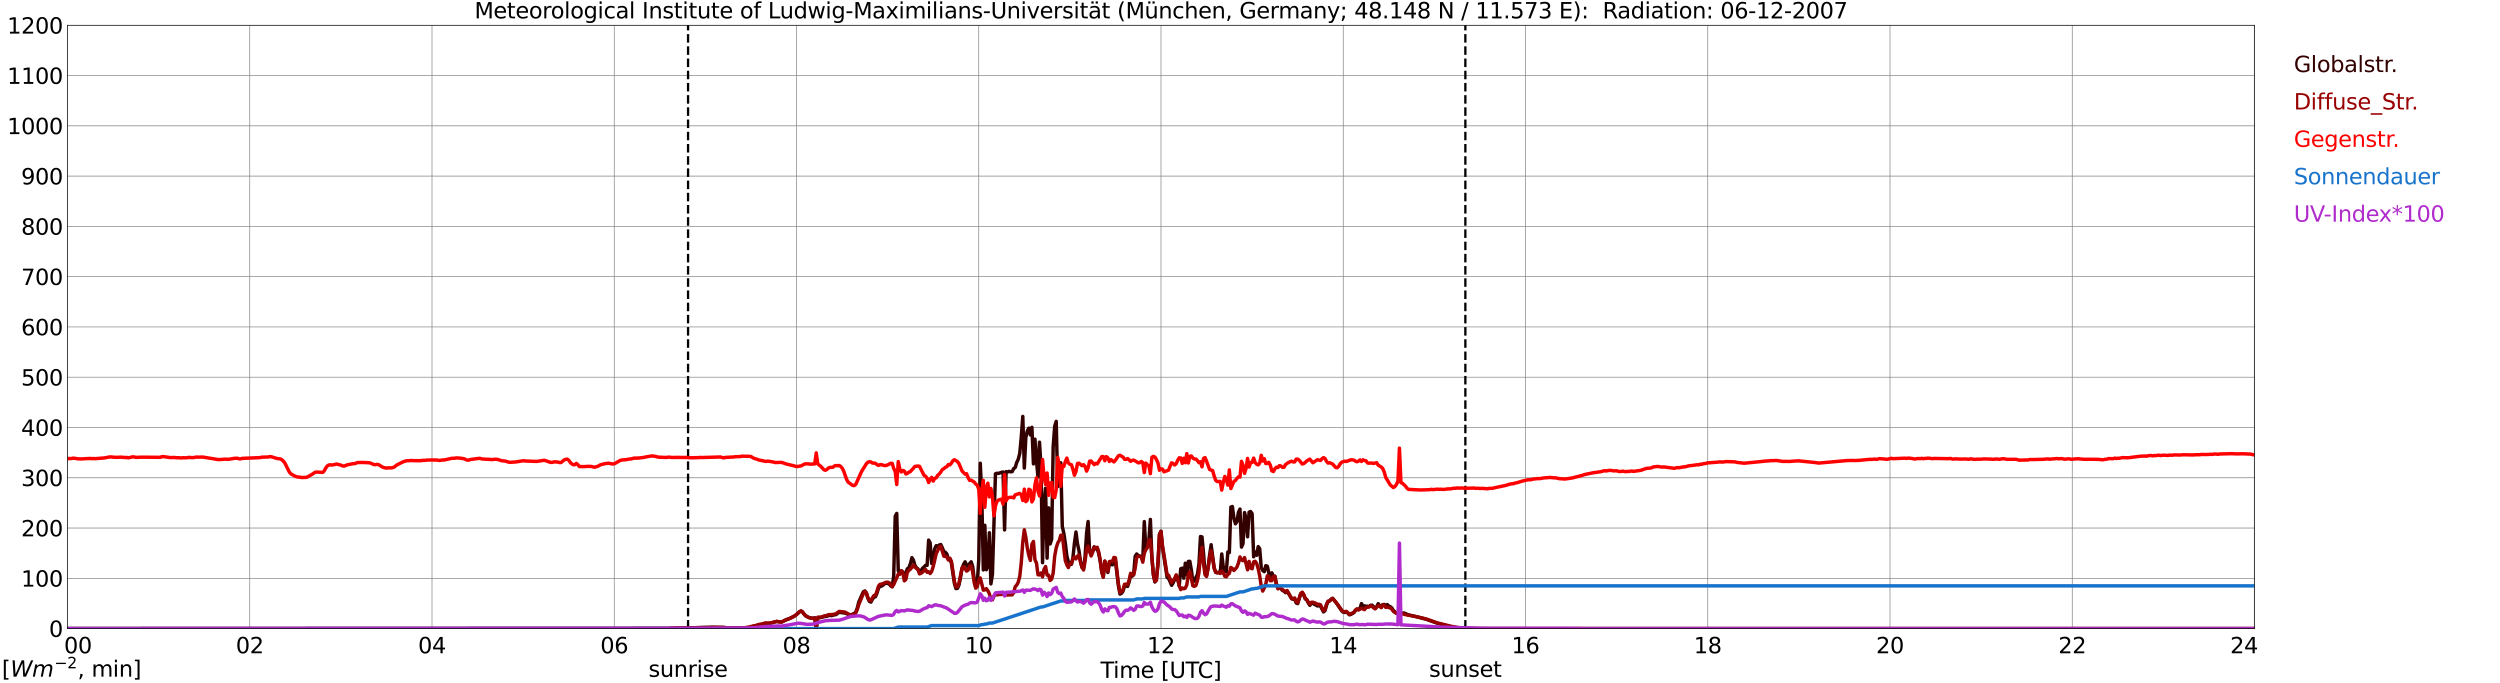 <?xml version="1.0" encoding="utf-8" standalone="no"?>
<!DOCTYPE svg PUBLIC "-//W3C//DTD SVG 1.1//EN"
  "http://www.w3.org/Graphics/SVG/1.1/DTD/svg11.dtd">
<svg xmlns:xlink="http://www.w3.org/1999/xlink" width="1085.4pt" height="296.64pt" viewBox="0 0 1085.4 296.64" xmlns="http://www.w3.org/2000/svg" version="1.1">
 <defs>
  <style type="text/css">*{stroke-linejoin: round; stroke-linecap: butt}</style>
 </defs>
 <g id="figure_1">
  <g id="patch_1">
   <path d="M 0 296.64 
L 1085.4 296.64 
L 1085.4 0 
L 0 0 
z
" style="fill: #ffffff"/>
  </g>
  <g id="axes_1">
   <g id="patch_2">
    <path d="M 29.306 272.909 
L 978.814 272.909 
L 978.814 10.976 
L 29.306 10.976 
z
" style="fill: #ffffff"/>
   </g>
   <g id="patch_3">
    <path d="M 978.814 272.909 
L 978.814 272.909 
L 978.814 10.976 
L 978.814 10.976 
z
" clip-path="url(#p1a8673e429)" style="fill: #d3d3d3; opacity: 0.25; stroke: #d3d3d3; stroke-linejoin: miter"/>
   </g>
   <g id="matplotlib.axis_1">
    <g id="xtick_1">
     <g id="line2d_1">
      <path d="M 29.306 272.909 
L 29.306 10.976 
" clip-path="url(#p1a8673e429)" style="fill: none; stroke: #808080; stroke-width: 0.3; stroke-linecap: square"/>
     </g>
     <g id="line2d_2"/>
     <g id="text_1">
      <!--    00 -->
      <g transform="translate(18.733 283.627) scale(0.095 -0.095)">
       <defs>
        <path id="DejaVuSans-20" transform="scale(0.016)"/>
        <path id="DejaVuSans-30" d="M 2034 4250 
Q 1547 4250 1301 3770 
Q 1056 3291 1056 2328 
Q 1056 1369 1301 889 
Q 1547 409 2034 409 
Q 2525 409 2770 889 
Q 3016 1369 3016 2328 
Q 3016 3291 2770 3770 
Q 2525 4250 2034 4250 
z
M 2034 4750 
Q 2819 4750 3233 4129 
Q 3647 3509 3647 2328 
Q 3647 1150 3233 529 
Q 2819 -91 2034 -91 
Q 1250 -91 836 529 
Q 422 1150 422 2328 
Q 422 3509 836 4129 
Q 1250 4750 2034 4750 
z
" transform="scale(0.016)"/>
       </defs>
       <use xlink:href="#DejaVuSans-20"/>
       <use xlink:href="#DejaVuSans-20" transform="translate(31.787 0)"/>
       <use xlink:href="#DejaVuSans-20" transform="translate(63.574 0)"/>
       <use xlink:href="#DejaVuSans-30" transform="translate(95.361 0)"/>
       <use xlink:href="#DejaVuSans-30" transform="translate(158.984 0)"/>
      </g>
     </g>
    </g>
    <g id="xtick_2">
     <g id="line2d_3">
      <path d="M 108.431 272.909 
L 108.431 10.976 
" clip-path="url(#p1a8673e429)" style="fill: none; stroke: #808080; stroke-width: 0.3; stroke-linecap: square"/>
     </g>
     <g id="line2d_4"/>
     <g id="text_2">
      <!-- 02 -->
      <g transform="translate(102.387 283.627) scale(0.095 -0.095)">
       <defs>
        <path id="DejaVuSans-32" d="M 1228 531 
L 3431 531 
L 3431 0 
L 469 0 
L 469 531 
Q 828 903 1448 1529 
Q 2069 2156 2228 2338 
Q 2531 2678 2651 2914 
Q 2772 3150 2772 3378 
Q 2772 3750 2511 3984 
Q 2250 4219 1831 4219 
Q 1534 4219 1204 4116 
Q 875 4013 500 3803 
L 500 4441 
Q 881 4594 1212 4672 
Q 1544 4750 1819 4750 
Q 2544 4750 2975 4387 
Q 3406 4025 3406 3419 
Q 3406 3131 3298 2873 
Q 3191 2616 2906 2266 
Q 2828 2175 2409 1742 
Q 1991 1309 1228 531 
z
" transform="scale(0.016)"/>
       </defs>
       <use xlink:href="#DejaVuSans-30"/>
       <use xlink:href="#DejaVuSans-32" transform="translate(63.623 0)"/>
      </g>
     </g>
    </g>
    <g id="xtick_3">
     <g id="line2d_5">
      <path d="M 187.557 272.909 
L 187.557 10.976 
" clip-path="url(#p1a8673e429)" style="fill: none; stroke: #808080; stroke-width: 0.3; stroke-linecap: square"/>
     </g>
     <g id="line2d_6"/>
     <g id="text_3">
      <!-- 04 -->
      <g transform="translate(181.513 283.627) scale(0.095 -0.095)">
       <defs>
        <path id="DejaVuSans-34" d="M 2419 4116 
L 825 1625 
L 2419 1625 
L 2419 4116 
z
M 2253 4666 
L 3047 4666 
L 3047 1625 
L 3713 1625 
L 3713 1100 
L 3047 1100 
L 3047 0 
L 2419 0 
L 2419 1100 
L 313 1100 
L 313 1709 
L 2253 4666 
z
" transform="scale(0.016)"/>
       </defs>
       <use xlink:href="#DejaVuSans-30"/>
       <use xlink:href="#DejaVuSans-34" transform="translate(63.623 0)"/>
      </g>
     </g>
    </g>
    <g id="xtick_4">
     <g id="line2d_7">
      <path d="M 266.683 272.909 
L 266.683 10.976 
" clip-path="url(#p1a8673e429)" style="fill: none; stroke: #808080; stroke-width: 0.3; stroke-linecap: square"/>
     </g>
     <g id="line2d_8"/>
     <g id="text_4">
      <!-- 06 -->
      <g transform="translate(260.638 283.627) scale(0.095 -0.095)">
       <defs>
        <path id="DejaVuSans-36" d="M 2113 2584 
Q 1688 2584 1439 2293 
Q 1191 2003 1191 1497 
Q 1191 994 1439 701 
Q 1688 409 2113 409 
Q 2538 409 2786 701 
Q 3034 994 3034 1497 
Q 3034 2003 2786 2293 
Q 2538 2584 2113 2584 
z
M 3366 4563 
L 3366 3988 
Q 3128 4100 2886 4159 
Q 2644 4219 2406 4219 
Q 1781 4219 1451 3797 
Q 1122 3375 1075 2522 
Q 1259 2794 1537 2939 
Q 1816 3084 2150 3084 
Q 2853 3084 3261 2657 
Q 3669 2231 3669 1497 
Q 3669 778 3244 343 
Q 2819 -91 2113 -91 
Q 1303 -91 875 529 
Q 447 1150 447 2328 
Q 447 3434 972 4092 
Q 1497 4750 2381 4750 
Q 2619 4750 2861 4703 
Q 3103 4656 3366 4563 
z
" transform="scale(0.016)"/>
       </defs>
       <use xlink:href="#DejaVuSans-30"/>
       <use xlink:href="#DejaVuSans-36" transform="translate(63.623 0)"/>
      </g>
     </g>
    </g>
    <g id="xtick_5">
     <g id="line2d_9">
      <path d="M 345.808 272.909 
L 345.808 10.976 
" clip-path="url(#p1a8673e429)" style="fill: none; stroke: #808080; stroke-width: 0.3; stroke-linecap: square"/>
     </g>
     <g id="line2d_10"/>
     <g id="text_5">
      <!-- 08 -->
      <g transform="translate(339.764 283.627) scale(0.095 -0.095)">
       <defs>
        <path id="DejaVuSans-38" d="M 2034 2216 
Q 1584 2216 1326 1975 
Q 1069 1734 1069 1313 
Q 1069 891 1326 650 
Q 1584 409 2034 409 
Q 2484 409 2743 651 
Q 3003 894 3003 1313 
Q 3003 1734 2745 1975 
Q 2488 2216 2034 2216 
z
M 1403 2484 
Q 997 2584 770 2862 
Q 544 3141 544 3541 
Q 544 4100 942 4425 
Q 1341 4750 2034 4750 
Q 2731 4750 3128 4425 
Q 3525 4100 3525 3541 
Q 3525 3141 3298 2862 
Q 3072 2584 2669 2484 
Q 3125 2378 3379 2068 
Q 3634 1759 3634 1313 
Q 3634 634 3220 271 
Q 2806 -91 2034 -91 
Q 1263 -91 848 271 
Q 434 634 434 1313 
Q 434 1759 690 2068 
Q 947 2378 1403 2484 
z
M 1172 3481 
Q 1172 3119 1398 2916 
Q 1625 2713 2034 2713 
Q 2441 2713 2670 2916 
Q 2900 3119 2900 3481 
Q 2900 3844 2670 4047 
Q 2441 4250 2034 4250 
Q 1625 4250 1398 4047 
Q 1172 3844 1172 3481 
z
" transform="scale(0.016)"/>
       </defs>
       <use xlink:href="#DejaVuSans-30"/>
       <use xlink:href="#DejaVuSans-38" transform="translate(63.623 0)"/>
      </g>
     </g>
    </g>
    <g id="xtick_6">
     <g id="line2d_11">
      <path d="M 424.934 272.909 
L 424.934 10.976 
" clip-path="url(#p1a8673e429)" style="fill: none; stroke: #808080; stroke-width: 0.3; stroke-linecap: square"/>
     </g>
     <g id="line2d_12"/>
     <g id="text_6">
      <!-- 10 -->
      <g transform="translate(418.89 283.627) scale(0.095 -0.095)">
       <defs>
        <path id="DejaVuSans-31" d="M 794 531 
L 1825 531 
L 1825 4091 
L 703 3866 
L 703 4441 
L 1819 4666 
L 2450 4666 
L 2450 531 
L 3481 531 
L 3481 0 
L 794 0 
L 794 531 
z
" transform="scale(0.016)"/>
       </defs>
       <use xlink:href="#DejaVuSans-31"/>
       <use xlink:href="#DejaVuSans-30" transform="translate(63.623 0)"/>
      </g>
     </g>
    </g>
    <g id="xtick_7">
     <g id="line2d_13">
      <path d="M 504.06 272.909 
L 504.06 10.976 
" clip-path="url(#p1a8673e429)" style="fill: none; stroke: #808080; stroke-width: 0.3; stroke-linecap: square"/>
     </g>
     <g id="line2d_14"/>
     <g id="text_7">
      <!-- 12 -->
      <g transform="translate(498.015 283.627) scale(0.095 -0.095)">
       <use xlink:href="#DejaVuSans-31"/>
       <use xlink:href="#DejaVuSans-32" transform="translate(63.623 0)"/>
      </g>
     </g>
    </g>
    <g id="xtick_8">
     <g id="line2d_15">
      <path d="M 583.185 272.909 
L 583.185 10.976 
" clip-path="url(#p1a8673e429)" style="fill: none; stroke: #808080; stroke-width: 0.3; stroke-linecap: square"/>
     </g>
     <g id="line2d_16"/>
     <g id="text_8">
      <!-- 14 -->
      <g transform="translate(577.141 283.627) scale(0.095 -0.095)">
       <use xlink:href="#DejaVuSans-31"/>
       <use xlink:href="#DejaVuSans-34" transform="translate(63.623 0)"/>
      </g>
     </g>
    </g>
    <g id="xtick_9">
     <g id="line2d_17">
      <path d="M 662.311 272.909 
L 662.311 10.976 
" clip-path="url(#p1a8673e429)" style="fill: none; stroke: #808080; stroke-width: 0.3; stroke-linecap: square"/>
     </g>
     <g id="line2d_18"/>
     <g id="text_9">
      <!-- 16 -->
      <g transform="translate(656.267 283.627) scale(0.095 -0.095)">
       <use xlink:href="#DejaVuSans-31"/>
       <use xlink:href="#DejaVuSans-36" transform="translate(63.623 0)"/>
      </g>
     </g>
    </g>
    <g id="xtick_10">
     <g id="line2d_19">
      <path d="M 741.437 272.909 
L 741.437 10.976 
" clip-path="url(#p1a8673e429)" style="fill: none; stroke: #808080; stroke-width: 0.3; stroke-linecap: square"/>
     </g>
     <g id="line2d_20"/>
     <g id="text_10">
      <!-- 18 -->
      <g transform="translate(735.392 283.627) scale(0.095 -0.095)">
       <use xlink:href="#DejaVuSans-31"/>
       <use xlink:href="#DejaVuSans-38" transform="translate(63.623 0)"/>
      </g>
     </g>
    </g>
    <g id="xtick_11">
     <g id="line2d_21">
      <path d="M 820.562 272.909 
L 820.562 10.976 
" clip-path="url(#p1a8673e429)" style="fill: none; stroke: #808080; stroke-width: 0.3; stroke-linecap: square"/>
     </g>
     <g id="line2d_22"/>
     <g id="text_11">
      <!-- 20 -->
      <g transform="translate(814.518 283.627) scale(0.095 -0.095)">
       <use xlink:href="#DejaVuSans-32"/>
       <use xlink:href="#DejaVuSans-30" transform="translate(63.623 0)"/>
      </g>
     </g>
    </g>
    <g id="xtick_12">
     <g id="line2d_23">
      <path d="M 899.688 272.909 
L 899.688 10.976 
" clip-path="url(#p1a8673e429)" style="fill: none; stroke: #808080; stroke-width: 0.3; stroke-linecap: square"/>
     </g>
     <g id="line2d_24"/>
     <g id="text_12">
      <!-- 22 -->
      <g transform="translate(893.644 283.627) scale(0.095 -0.095)">
       <use xlink:href="#DejaVuSans-32"/>
       <use xlink:href="#DejaVuSans-32" transform="translate(63.623 0)"/>
      </g>
     </g>
    </g>
    <g id="xtick_13">
     <g id="line2d_25">
      <path d="M 978.814 272.909 
L 978.814 10.976 
" clip-path="url(#p1a8673e429)" style="fill: none; stroke: #808080; stroke-width: 0.3; stroke-linecap: square"/>
     </g>
     <g id="line2d_26"/>
     <g id="text_13">
      <!-- 24    -->
      <g transform="translate(968.241 283.627) scale(0.095 -0.095)">
       <use xlink:href="#DejaVuSans-32"/>
       <use xlink:href="#DejaVuSans-34" transform="translate(63.623 0)"/>
       <use xlink:href="#DejaVuSans-20" transform="translate(127.246 0)"/>
       <use xlink:href="#DejaVuSans-20" transform="translate(159.033 0)"/>
       <use xlink:href="#DejaVuSans-20" transform="translate(190.82 0)"/>
      </g>
     </g>
    </g>
    <g id="text_14">
     <!-- Time [UTC] -->
     <g transform="translate(477.806 294.322) scale(0.095 -0.095)">
      <defs>
       <path id="DejaVuSans-54" d="M -19 4666 
L 3928 4666 
L 3928 4134 
L 2272 4134 
L 2272 0 
L 1638 0 
L 1638 4134 
L -19 4134 
L -19 4666 
z
" transform="scale(0.016)"/>
       <path id="DejaVuSans-69" d="M 603 3500 
L 1178 3500 
L 1178 0 
L 603 0 
L 603 3500 
z
M 603 4863 
L 1178 4863 
L 1178 4134 
L 603 4134 
L 603 4863 
z
" transform="scale(0.016)"/>
       <path id="DejaVuSans-6d" d="M 3328 2828 
Q 3544 3216 3844 3400 
Q 4144 3584 4550 3584 
Q 5097 3584 5394 3201 
Q 5691 2819 5691 2113 
L 5691 0 
L 5113 0 
L 5113 2094 
Q 5113 2597 4934 2840 
Q 4756 3084 4391 3084 
Q 3944 3084 3684 2787 
Q 3425 2491 3425 1978 
L 3425 0 
L 2847 0 
L 2847 2094 
Q 2847 2600 2669 2842 
Q 2491 3084 2119 3084 
Q 1678 3084 1418 2786 
Q 1159 2488 1159 1978 
L 1159 0 
L 581 0 
L 581 3500 
L 1159 3500 
L 1159 2956 
Q 1356 3278 1631 3431 
Q 1906 3584 2284 3584 
Q 2666 3584 2933 3390 
Q 3200 3197 3328 2828 
z
" transform="scale(0.016)"/>
       <path id="DejaVuSans-65" d="M 3597 1894 
L 3597 1613 
L 953 1613 
Q 991 1019 1311 708 
Q 1631 397 2203 397 
Q 2534 397 2845 478 
Q 3156 559 3463 722 
L 3463 178 
Q 3153 47 2828 -22 
Q 2503 -91 2169 -91 
Q 1331 -91 842 396 
Q 353 884 353 1716 
Q 353 2575 817 3079 
Q 1281 3584 2069 3584 
Q 2775 3584 3186 3129 
Q 3597 2675 3597 1894 
z
M 3022 2063 
Q 3016 2534 2758 2815 
Q 2500 3097 2075 3097 
Q 1594 3097 1305 2825 
Q 1016 2553 972 2059 
L 3022 2063 
z
" transform="scale(0.016)"/>
       <path id="DejaVuSans-5b" d="M 550 4863 
L 1875 4863 
L 1875 4416 
L 1125 4416 
L 1125 -397 
L 1875 -397 
L 1875 -844 
L 550 -844 
L 550 4863 
z
" transform="scale(0.016)"/>
       <path id="DejaVuSans-55" d="M 556 4666 
L 1191 4666 
L 1191 1831 
Q 1191 1081 1462 751 
Q 1734 422 2344 422 
Q 2950 422 3222 751 
Q 3494 1081 3494 1831 
L 3494 4666 
L 4128 4666 
L 4128 1753 
Q 4128 841 3676 375 
Q 3225 -91 2344 -91 
Q 1459 -91 1007 375 
Q 556 841 556 1753 
L 556 4666 
z
" transform="scale(0.016)"/>
       <path id="DejaVuSans-43" d="M 4122 4306 
L 4122 3641 
Q 3803 3938 3442 4084 
Q 3081 4231 2675 4231 
Q 1875 4231 1450 3742 
Q 1025 3253 1025 2328 
Q 1025 1406 1450 917 
Q 1875 428 2675 428 
Q 3081 428 3442 575 
Q 3803 722 4122 1019 
L 4122 359 
Q 3791 134 3420 21 
Q 3050 -91 2638 -91 
Q 1578 -91 968 557 
Q 359 1206 359 2328 
Q 359 3453 968 4101 
Q 1578 4750 2638 4750 
Q 3056 4750 3426 4639 
Q 3797 4528 4122 4306 
z
" transform="scale(0.016)"/>
       <path id="DejaVuSans-5d" d="M 1947 4863 
L 1947 -844 
L 622 -844 
L 622 -397 
L 1369 -397 
L 1369 4416 
L 622 4416 
L 622 4863 
L 1947 4863 
z
" transform="scale(0.016)"/>
      </defs>
      <use xlink:href="#DejaVuSans-54"/>
      <use xlink:href="#DejaVuSans-69" transform="translate(57.959 0)"/>
      <use xlink:href="#DejaVuSans-6d" transform="translate(85.742 0)"/>
      <use xlink:href="#DejaVuSans-65" transform="translate(183.154 0)"/>
      <use xlink:href="#DejaVuSans-20" transform="translate(244.678 0)"/>
      <use xlink:href="#DejaVuSans-5b" transform="translate(276.465 0)"/>
      <use xlink:href="#DejaVuSans-55" transform="translate(315.479 0)"/>
      <use xlink:href="#DejaVuSans-54" transform="translate(388.672 0)"/>
      <use xlink:href="#DejaVuSans-43" transform="translate(443.881 0)"/>
      <use xlink:href="#DejaVuSans-5d" transform="translate(513.705 0)"/>
     </g>
    </g>
   </g>
   <g id="matplotlib.axis_2">
    <g id="ytick_1">
     <g id="line2d_27">
      <path d="M 29.306 272.909 
L 978.814 272.909 
" clip-path="url(#p1a8673e429)" style="fill: none; stroke: #808080; stroke-width: 0.3; stroke-linecap: square"/>
     </g>
     <g id="line2d_28"/>
     <g id="text_15">
      <!-- 0 -->
      <g transform="translate(21.261 276.518) scale(0.095 -0.095)">
       <use xlink:href="#DejaVuSans-30"/>
      </g>
     </g>
    </g>
    <g id="ytick_2">
     <g id="line2d_29">
      <path d="M 29.306 251.081 
L 978.814 251.081 
" clip-path="url(#p1a8673e429)" style="fill: none; stroke: #808080; stroke-width: 0.3; stroke-linecap: square"/>
     </g>
     <g id="line2d_30"/>
     <g id="text_16">
      <!-- 100 -->
      <g transform="translate(9.173 254.69) scale(0.095 -0.095)">
       <use xlink:href="#DejaVuSans-31"/>
       <use xlink:href="#DejaVuSans-30" transform="translate(63.623 0)"/>
       <use xlink:href="#DejaVuSans-30" transform="translate(127.246 0)"/>
      </g>
     </g>
    </g>
    <g id="ytick_3">
     <g id="line2d_31">
      <path d="M 29.306 229.253 
L 978.814 229.253 
" clip-path="url(#p1a8673e429)" style="fill: none; stroke: #808080; stroke-width: 0.3; stroke-linecap: square"/>
     </g>
     <g id="line2d_32"/>
     <g id="text_17">
      <!-- 200 -->
      <g transform="translate(9.173 232.863) scale(0.095 -0.095)">
       <use xlink:href="#DejaVuSans-32"/>
       <use xlink:href="#DejaVuSans-30" transform="translate(63.623 0)"/>
       <use xlink:href="#DejaVuSans-30" transform="translate(127.246 0)"/>
      </g>
     </g>
    </g>
    <g id="ytick_4">
     <g id="line2d_33">
      <path d="M 29.306 207.426 
L 978.814 207.426 
" clip-path="url(#p1a8673e429)" style="fill: none; stroke: #808080; stroke-width: 0.3; stroke-linecap: square"/>
     </g>
     <g id="line2d_34"/>
     <g id="text_18">
      <!-- 300 -->
      <g transform="translate(9.173 211.035) scale(0.095 -0.095)">
       <defs>
        <path id="DejaVuSans-33" d="M 2597 2516 
Q 3050 2419 3304 2112 
Q 3559 1806 3559 1356 
Q 3559 666 3084 287 
Q 2609 -91 1734 -91 
Q 1441 -91 1130 -33 
Q 819 25 488 141 
L 488 750 
Q 750 597 1062 519 
Q 1375 441 1716 441 
Q 2309 441 2620 675 
Q 2931 909 2931 1356 
Q 2931 1769 2642 2001 
Q 2353 2234 1838 2234 
L 1294 2234 
L 1294 2753 
L 1863 2753 
Q 2328 2753 2575 2939 
Q 2822 3125 2822 3475 
Q 2822 3834 2567 4026 
Q 2313 4219 1838 4219 
Q 1578 4219 1281 4162 
Q 984 4106 628 3988 
L 628 4550 
Q 988 4650 1302 4700 
Q 1616 4750 1894 4750 
Q 2613 4750 3031 4423 
Q 3450 4097 3450 3541 
Q 3450 3153 3228 2886 
Q 3006 2619 2597 2516 
z
" transform="scale(0.016)"/>
       </defs>
       <use xlink:href="#DejaVuSans-33"/>
       <use xlink:href="#DejaVuSans-30" transform="translate(63.623 0)"/>
       <use xlink:href="#DejaVuSans-30" transform="translate(127.246 0)"/>
      </g>
     </g>
    </g>
    <g id="ytick_5">
     <g id="line2d_35">
      <path d="M 29.306 185.598 
L 978.814 185.598 
" clip-path="url(#p1a8673e429)" style="fill: none; stroke: #808080; stroke-width: 0.3; stroke-linecap: square"/>
     </g>
     <g id="line2d_36"/>
     <g id="text_19">
      <!-- 400 -->
      <g transform="translate(9.173 189.207) scale(0.095 -0.095)">
       <use xlink:href="#DejaVuSans-34"/>
       <use xlink:href="#DejaVuSans-30" transform="translate(63.623 0)"/>
       <use xlink:href="#DejaVuSans-30" transform="translate(127.246 0)"/>
      </g>
     </g>
    </g>
    <g id="ytick_6">
     <g id="line2d_37">
      <path d="M 29.306 163.77 
L 978.814 163.77 
" clip-path="url(#p1a8673e429)" style="fill: none; stroke: #808080; stroke-width: 0.3; stroke-linecap: square"/>
     </g>
     <g id="line2d_38"/>
     <g id="text_20">
      <!-- 500 -->
      <g transform="translate(9.173 167.379) scale(0.095 -0.095)">
       <defs>
        <path id="DejaVuSans-35" d="M 691 4666 
L 3169 4666 
L 3169 4134 
L 1269 4134 
L 1269 2991 
Q 1406 3038 1543 3061 
Q 1681 3084 1819 3084 
Q 2600 3084 3056 2656 
Q 3513 2228 3513 1497 
Q 3513 744 3044 326 
Q 2575 -91 1722 -91 
Q 1428 -91 1123 -41 
Q 819 9 494 109 
L 494 744 
Q 775 591 1075 516 
Q 1375 441 1709 441 
Q 2250 441 2565 725 
Q 2881 1009 2881 1497 
Q 2881 1984 2565 2268 
Q 2250 2553 1709 2553 
Q 1456 2553 1204 2497 
Q 953 2441 691 2322 
L 691 4666 
z
" transform="scale(0.016)"/>
       </defs>
       <use xlink:href="#DejaVuSans-35"/>
       <use xlink:href="#DejaVuSans-30" transform="translate(63.623 0)"/>
       <use xlink:href="#DejaVuSans-30" transform="translate(127.246 0)"/>
      </g>
     </g>
    </g>
    <g id="ytick_7">
     <g id="line2d_39">
      <path d="M 29.306 141.942 
L 978.814 141.942 
" clip-path="url(#p1a8673e429)" style="fill: none; stroke: #808080; stroke-width: 0.3; stroke-linecap: square"/>
     </g>
     <g id="line2d_40"/>
     <g id="text_21">
      <!-- 600 -->
      <g transform="translate(9.173 145.551) scale(0.095 -0.095)">
       <use xlink:href="#DejaVuSans-36"/>
       <use xlink:href="#DejaVuSans-30" transform="translate(63.623 0)"/>
       <use xlink:href="#DejaVuSans-30" transform="translate(127.246 0)"/>
      </g>
     </g>
    </g>
    <g id="ytick_8">
     <g id="line2d_41">
      <path d="M 29.306 120.114 
L 978.814 120.114 
" clip-path="url(#p1a8673e429)" style="fill: none; stroke: #808080; stroke-width: 0.3; stroke-linecap: square"/>
     </g>
     <g id="line2d_42"/>
     <g id="text_22">
      <!-- 700 -->
      <g transform="translate(9.173 123.724) scale(0.095 -0.095)">
       <defs>
        <path id="DejaVuSans-37" d="M 525 4666 
L 3525 4666 
L 3525 4397 
L 1831 0 
L 1172 0 
L 2766 4134 
L 525 4134 
L 525 4666 
z
" transform="scale(0.016)"/>
       </defs>
       <use xlink:href="#DejaVuSans-37"/>
       <use xlink:href="#DejaVuSans-30" transform="translate(63.623 0)"/>
       <use xlink:href="#DejaVuSans-30" transform="translate(127.246 0)"/>
      </g>
     </g>
    </g>
    <g id="ytick_9">
     <g id="line2d_43">
      <path d="M 29.306 98.287 
L 978.814 98.287 
" clip-path="url(#p1a8673e429)" style="fill: none; stroke: #808080; stroke-width: 0.3; stroke-linecap: square"/>
     </g>
     <g id="line2d_44"/>
     <g id="text_23">
      <!-- 800 -->
      <g transform="translate(9.173 101.896) scale(0.095 -0.095)">
       <use xlink:href="#DejaVuSans-38"/>
       <use xlink:href="#DejaVuSans-30" transform="translate(63.623 0)"/>
       <use xlink:href="#DejaVuSans-30" transform="translate(127.246 0)"/>
      </g>
     </g>
    </g>
    <g id="ytick_10">
     <g id="line2d_45">
      <path d="M 29.306 76.459 
L 978.814 76.459 
" clip-path="url(#p1a8673e429)" style="fill: none; stroke: #808080; stroke-width: 0.3; stroke-linecap: square"/>
     </g>
     <g id="line2d_46"/>
     <g id="text_24">
      <!-- 900 -->
      <g transform="translate(9.173 80.068) scale(0.095 -0.095)">
       <defs>
        <path id="DejaVuSans-39" d="M 703 97 
L 703 672 
Q 941 559 1184 500 
Q 1428 441 1663 441 
Q 2288 441 2617 861 
Q 2947 1281 2994 2138 
Q 2813 1869 2534 1725 
Q 2256 1581 1919 1581 
Q 1219 1581 811 2004 
Q 403 2428 403 3163 
Q 403 3881 828 4315 
Q 1253 4750 1959 4750 
Q 2769 4750 3195 4129 
Q 3622 3509 3622 2328 
Q 3622 1225 3098 567 
Q 2575 -91 1691 -91 
Q 1453 -91 1209 -44 
Q 966 3 703 97 
z
M 1959 2075 
Q 2384 2075 2632 2365 
Q 2881 2656 2881 3163 
Q 2881 3666 2632 3958 
Q 2384 4250 1959 4250 
Q 1534 4250 1286 3958 
Q 1038 3666 1038 3163 
Q 1038 2656 1286 2365 
Q 1534 2075 1959 2075 
z
" transform="scale(0.016)"/>
       </defs>
       <use xlink:href="#DejaVuSans-39"/>
       <use xlink:href="#DejaVuSans-30" transform="translate(63.623 0)"/>
       <use xlink:href="#DejaVuSans-30" transform="translate(127.246 0)"/>
      </g>
     </g>
    </g>
    <g id="ytick_11">
     <g id="line2d_47">
      <path d="M 29.306 54.631 
L 978.814 54.631 
" clip-path="url(#p1a8673e429)" style="fill: none; stroke: #808080; stroke-width: 0.3; stroke-linecap: square"/>
     </g>
     <g id="line2d_48"/>
     <g id="text_25">
      <!-- 1000 -->
      <g transform="translate(3.128 58.24) scale(0.095 -0.095)">
       <use xlink:href="#DejaVuSans-31"/>
       <use xlink:href="#DejaVuSans-30" transform="translate(63.623 0)"/>
       <use xlink:href="#DejaVuSans-30" transform="translate(127.246 0)"/>
       <use xlink:href="#DejaVuSans-30" transform="translate(190.869 0)"/>
      </g>
     </g>
    </g>
    <g id="ytick_12">
     <g id="line2d_49">
      <path d="M 29.306 32.803 
L 978.814 32.803 
" clip-path="url(#p1a8673e429)" style="fill: none; stroke: #808080; stroke-width: 0.3; stroke-linecap: square"/>
     </g>
     <g id="line2d_50"/>
     <g id="text_26">
      <!-- 1100 -->
      <g transform="translate(3.128 36.413) scale(0.095 -0.095)">
       <use xlink:href="#DejaVuSans-31"/>
       <use xlink:href="#DejaVuSans-31" transform="translate(63.623 0)"/>
       <use xlink:href="#DejaVuSans-30" transform="translate(127.246 0)"/>
       <use xlink:href="#DejaVuSans-30" transform="translate(190.869 0)"/>
      </g>
     </g>
    </g>
    <g id="ytick_13">
     <g id="line2d_51">
      <path d="M 29.306 10.976 
L 978.814 10.976 
" clip-path="url(#p1a8673e429)" style="fill: none; stroke: #808080; stroke-width: 0.3; stroke-linecap: square"/>
     </g>
     <g id="line2d_52"/>
     <g id="text_27">
      <!-- 1200 -->
      <g transform="translate(3.128 14.585) scale(0.095 -0.095)">
       <use xlink:href="#DejaVuSans-31"/>
       <use xlink:href="#DejaVuSans-32" transform="translate(63.623 0)"/>
       <use xlink:href="#DejaVuSans-30" transform="translate(127.246 0)"/>
       <use xlink:href="#DejaVuSans-30" transform="translate(190.869 0)"/>
      </g>
     </g>
    </g>
   </g>
   <g id="line2d_53">
    <path d="M 298.729 272.909 
L 298.729 10.976 
" clip-path="url(#p1a8673e429)" style="fill: none; stroke-dasharray: 3.7,1.6; stroke-dashoffset: 0; stroke: #000000"/>
   </g>
   <g id="line2d_54">
    <path d="M 636.2 272.909 
L 636.2 10.976 
" clip-path="url(#p1a8673e429)" style="fill: none; stroke-dasharray: 3.7,1.6; stroke-dashoffset: 0; stroke: #000000"/>
   </g>
   <g id="line2d_55">
    <path d="M 29.306 272.909 
L 292.399 272.802 
L 293.058 272.721 
L 294.377 272.721 
L 298.333 272.638 
L 300.971 272.557 
L 303.608 272.474 
L 306.246 272.391 
L 307.564 272.391 
L 309.543 272.352 
L 311.521 272.391 
L 314.158 272.433 
L 316.136 272.597 
L 318.114 272.557 
L 322.73 272.802 
L 324.049 272.68 
L 326.027 272.352 
L 326.686 272.064 
L 328.005 271.861 
L 329.983 271.287 
L 331.302 270.96 
L 331.961 270.713 
L 332.621 270.632 
L 333.94 270.632 
L 335.258 270.386 
L 336.577 269.936 
L 337.236 269.814 
L 339.215 270.1 
L 341.852 268.871 
L 343.171 268.338 
L 345.149 267.314 
L 346.468 266.249 
L 347.127 265.594 
L 347.787 265.308 
L 348.446 265.758 
L 349.105 266.66 
L 349.765 267.356 
L 351.083 268.094 
L 352.402 268.38 
L 353.062 268.421 
L 353.721 268.216 
L 354.38 272.909 
L 355.04 268.323 
L 357.018 267.995 
L 357.677 267.749 
L 358.996 267.585 
L 359.655 267.258 
L 360.315 267.175 
L 360.974 267.299 
L 362.293 266.93 
L 362.952 266.847 
L 364.271 265.824 
L 366.909 266.192 
L 368.887 266.972 
L 369.546 266.93 
L 370.865 266.356 
L 371.524 265.824 
L 372.184 264.023 
L 372.843 261.401 
L 374.162 258.411 
L 374.821 256.937 
L 375.481 256.569 
L 376.14 257.511 
L 376.799 259.723 
L 377.459 261.115 
L 378.118 261.401 
L 378.777 260.131 
L 379.437 259.271 
L 380.096 259.068 
L 380.756 257.47 
L 381.415 255.34 
L 382.074 254.563 
L 382.734 254.438 
L 383.393 254.03 
L 384.053 253.456 
L 384.712 253.211 
L 385.371 253.292 
L 386.031 253.497 
L 386.69 254.357 
L 387.349 254.768 
L 388.009 250.138 
L 388.668 224.135 
L 389.328 222.906 
L 389.987 247.805 
L 390.646 248.87 
L 391.306 247.805 
L 391.965 248.296 
L 392.624 250.917 
L 393.284 248.706 
L 393.943 246.945 
L 394.603 246.454 
L 395.262 244.775 
L 395.921 242.112 
L 396.581 243.219 
L 397.24 245.511 
L 397.899 246.495 
L 398.559 247.028 
L 399.218 248.379 
L 399.878 247.763 
L 400.537 246.698 
L 401.196 246.168 
L 401.856 245.43 
L 402.515 245.471 
L 403.175 234.494 
L 403.834 235.684 
L 404.493 244.651 
L 405.153 242.603 
L 405.812 238.303 
L 406.471 236.91 
L 407.131 237.157 
L 407.79 236.625 
L 408.45 236.419 
L 409.109 237.77 
L 409.768 239.49 
L 410.428 239.779 
L 411.087 240.514 
L 411.746 242.85 
L 412.406 242.728 
L 413.065 244.487 
L 414.384 253.375 
L 415.043 255.545 
L 415.703 255.423 
L 416.362 253.947 
L 417.022 250.671 
L 417.681 246.781 
L 418.34 245.019 
L 419 243.915 
L 419.659 245.347 
L 420.318 246.331 
L 420.978 244.692 
L 421.637 243.915 
L 422.297 245.921 
L 422.956 251.328 
L 423.615 254.274 
L 424.275 253.414 
L 424.934 243.219 
L 425.593 201.119 
L 426.253 215.493 
L 426.912 247.436 
L 427.572 228.066 
L 428.231 247.355 
L 428.89 245.552 
L 429.55 231.301 
L 430.209 253.497 
L 430.869 249.444 
L 432.187 205.705 
L 432.847 205.459 
L 433.506 205.542 
L 434.825 205.051 
L 435.484 204.928 
L 436.144 230.072 
L 436.803 204.763 
L 437.462 204.928 
L 438.122 204.64 
L 438.781 204.845 
L 439.44 204.763 
L 440.1 203.453 
L 440.759 203.003 
L 441.419 200.792 
L 442.078 199.399 
L 442.737 196.859 
L 443.397 189.734 
L 444.056 180.807 
L 444.716 203.208 
L 445.375 189.898 
L 446.034 187.071 
L 446.694 185.884 
L 447.353 188.833 
L 448.012 185.515 
L 448.672 201.405 
L 449.331 190.675 
L 449.991 200.054 
L 450.65 207.098 
L 451.309 191.987 
L 451.969 202.715 
L 452.628 244.284 
L 453.287 218.442 
L 453.947 211.972 
L 454.606 242.317 
L 455.266 220.489 
L 455.925 236.175 
L 456.584 234.127 
L 457.244 194.034 
L 457.903 185.065 
L 458.563 182.935 
L 459.222 211.234 
L 459.881 210.416 
L 460.541 200.914 
L 461.2 228.557 
L 461.859 231.506 
L 462.519 235.847 
L 463.178 241.335 
L 463.838 243.954 
L 464.497 244.57 
L 465.156 245.019 
L 465.816 242.153 
L 466.475 235.847 
L 467.134 230.973 
L 467.794 236.011 
L 468.453 239.082 
L 469.113 243.832 
L 469.772 246.371 
L 470.431 246.698 
L 471.091 241.743 
L 471.75 231.506 
L 472.409 226.427 
L 473.069 239.41 
L 473.728 240.719 
L 474.388 239.327 
L 475.047 237.404 
L 475.706 238.303 
L 476.366 238.264 
L 477.025 240.311 
L 477.685 243.71 
L 478.344 248.296 
L 479.003 250.426 
L 479.663 243.71 
L 480.322 245.921 
L 480.981 248.542 
L 481.641 244.734 
L 482.3 244.897 
L 482.96 245.225 
L 483.619 243.382 
L 484.278 243.546 
L 485.597 254.563 
L 486.256 257.92 
L 486.916 257.592 
L 487.575 256.651 
L 488.235 254.438 
L 488.894 254.357 
L 489.553 254.604 
L 490.213 252.679 
L 490.872 249.771 
L 491.532 250.138 
L 492.191 249.156 
L 492.85 241.499 
L 493.51 240.514 
L 494.169 241.171 
L 495.488 241.662 
L 496.147 242.931 
L 496.807 226.468 
L 497.466 237.976 
L 498.125 237.443 
L 498.785 234.699 
L 499.444 225.527 
L 500.103 242.153 
L 500.763 249.688 
L 501.422 252.679 
L 502.082 250.998 
L 502.741 244.734 
L 503.4 231.997 
L 504.06 230.604 
L 504.719 237.69 
L 506.697 250.671 
L 507.357 251.123 
L 508.675 254.111 
L 509.335 253.048 
L 510.654 250.057 
L 511.313 251.45 
L 511.972 254.316 
L 512.632 246.945 
L 513.291 246.659 
L 513.95 251.04 
L 514.61 244.528 
L 515.269 249.566 
L 515.929 243.751 
L 516.588 243.71 
L 517.247 247.519 
L 517.907 252.718 
L 518.566 252.063 
L 519.885 249.402 
L 520.544 244.856 
L 521.204 232.94 
L 521.863 233.104 
L 522.522 240.27 
L 523.182 248.665 
L 523.841 249.811 
L 524.501 246.495 
L 525.16 241.008 
L 525.819 236.502 
L 527.138 246.534 
L 527.797 248.501 
L 528.457 248.748 
L 529.116 248.542 
L 529.776 248.787 
L 530.435 240.514 
L 531.094 246.168 
L 531.754 248.01 
L 532.413 248.296 
L 533.073 239.654 
L 533.732 239.901 
L 534.391 220.162 
L 535.051 219.915 
L 535.71 224.953 
L 536.369 227.411 
L 537.029 226.51 
L 537.688 222.373 
L 538.348 221.022 
L 539.007 237.526 
L 539.666 236.05 
L 540.326 222.537 
L 540.985 225.075 
L 541.644 233.062 
L 542.304 222.373 
L 542.963 222.087 
L 543.623 223.028 
L 544.282 241.743 
L 544.941 239.654 
L 545.601 241.088 
L 546.26 237.321 
L 546.919 238.222 
L 547.579 246.495 
L 548.238 247.682 
L 548.898 248.215 
L 549.557 245.594 
L 550.216 245.838 
L 551.535 251.736 
L 552.195 248.706 
L 552.854 250.343 
L 553.513 250.138 
L 554.173 253.578 
L 554.832 254.604 
L 555.491 254.89 
L 556.81 256.363 
L 557.47 256.691 
L 558.129 257.306 
L 558.788 256.774 
L 559.448 257.634 
L 560.766 259.928 
L 561.426 260.172 
L 562.085 260.009 
L 562.745 261.77 
L 563.404 262.056 
L 564.723 257.756 
L 565.382 257.265 
L 566.042 258.372 
L 566.701 260.05 
L 567.36 260.458 
L 568.02 261.77 
L 568.679 262.794 
L 569.338 261.975 
L 569.998 261.975 
L 571.976 263.08 
L 572.635 262.958 
L 573.295 263.163 
L 574.613 265.66 
L 575.273 265.127 
L 575.932 262.711 
L 576.592 261.196 
L 577.251 260.91 
L 577.91 260.131 
L 578.57 259.762 
L 580.548 262.261 
L 582.526 265.21 
L 583.185 265.782 
L 583.845 265.906 
L 584.504 265.66 
L 585.164 266.192 
L 585.823 266.93 
L 586.482 266.766 
L 587.801 265.987 
L 588.46 265.088 
L 589.12 264.514 
L 589.779 264.472 
L 590.439 264.186 
L 591.098 262.056 
L 591.757 263.243 
L 592.417 263.038 
L 593.076 263.202 
L 593.736 263.202 
L 594.395 263.407 
L 595.054 262.794 
L 595.714 262.752 
L 597.032 264.103 
L 597.692 263.407 
L 598.351 262.098 
L 599.67 263.695 
L 600.329 262.508 
L 600.989 262.425 
L 601.648 263.163 
L 602.307 262.466 
L 602.967 263.163 
L 603.626 263.407 
L 604.286 263.981 
L 604.945 265.046 
L 605.604 265.66 
L 606.264 266.112 
L 606.923 265.865 
M 608.242 266.151 
L 608.901 266.234 
L 609.561 266.112 
L 611.539 266.972 
L 614.176 267.544 
L 615.495 267.871 
L 619.451 268.936 
L 621.429 269.674 
L 623.408 270.37 
L 625.386 271.025 
L 632.639 272.745 
L 634.617 272.909 
L 978.154 272.909 
L 978.154 272.909 
" clip-path="url(#p1a8673e429)" style="fill: none; stroke: #330000; stroke-width: 1.5; stroke-linecap: square"/>
   </g>
   <g id="line2d_56">
    <path d="M 29.306 272.909 
L 290.42 272.909 
L 291.08 272.693 
L 291.739 272.734 
L 293.058 272.651 
L 300.311 272.608 
L 301.63 272.525 
L 307.564 272.44 
L 308.883 272.357 
L 314.158 272.398 
L 315.477 272.566 
L 323.39 272.525 
L 325.368 272.188 
L 327.346 271.684 
L 328.005 271.643 
L 328.665 271.348 
L 329.983 271.014 
L 330.643 270.97 
L 331.961 270.551 
L 332.621 270.468 
L 333.28 270.551 
L 334.599 270.425 
L 335.918 270.132 
L 337.236 269.796 
L 339.215 270.091 
L 339.874 269.838 
L 340.533 269.377 
L 341.193 269.082 
L 342.512 268.705 
L 344.49 267.74 
L 345.808 266.858 
L 347.127 265.557 
L 347.787 265.221 
L 348.446 265.682 
L 349.105 266.605 
L 349.765 267.319 
L 351.083 268.074 
L 352.402 268.41 
L 353.062 268.495 
L 353.721 268.286 
L 354.38 272.909 
L 355.04 267.956 
L 356.359 267.915 
L 357.018 267.747 
L 357.677 267.452 
L 358.996 267.201 
L 359.655 266.865 
L 361.634 266.78 
L 362.952 266.487 
L 364.271 265.479 
L 366.249 265.647 
L 366.909 265.773 
L 368.887 266.865 
L 369.546 266.948 
L 370.865 266.611 
L 371.524 266.109 
L 372.184 264.682 
L 372.843 262.499 
L 374.821 257.712 
L 375.481 256.789 
L 376.14 257.378 
L 376.799 259.393 
L 377.459 260.653 
L 378.118 260.821 
L 378.777 259.517 
L 379.437 258.553 
L 380.096 258.385 
L 380.756 256.621 
L 381.415 254.438 
L 382.074 253.683 
L 382.734 253.6 
L 383.393 253.39 
L 384.712 252.76 
L 385.371 252.76 
L 386.031 252.969 
L 386.69 253.936 
L 387.349 254.691 
L 388.009 253.81 
L 389.328 250.83 
L 389.987 249.234 
L 390.646 249.361 
L 391.306 247.807 
L 391.965 248.521 
L 392.624 252.172 
L 393.284 251.585 
L 393.943 248.436 
L 394.603 247.639 
L 395.262 247.093 
L 395.921 246.338 
L 396.581 245.373 
L 397.24 246.253 
L 398.559 247.388 
L 399.218 249.149 
L 399.878 248.898 
L 401.856 247.261 
L 402.515 248.479 
L 403.175 248.226 
L 403.834 248.981 
L 404.493 248.102 
L 405.153 246.002 
L 406.471 240.377 
L 407.79 237.648 
L 408.45 237.188 
L 409.768 241.468 
L 411.087 241.763 
L 411.746 243.147 
L 412.406 242.35 
L 413.065 243.736 
L 414.384 252.55 
L 415.043 254.774 
L 415.703 254.65 
L 416.362 253.137 
L 417.681 246.547 
L 418.34 246.002 
L 419.659 247.933 
L 420.318 247.512 
L 420.978 245.834 
L 421.637 245.707 
L 422.297 248.394 
L 422.956 252.886 
L 423.615 255.364 
L 424.275 254.774 
L 424.934 251.795 
L 425.593 250.913 
L 426.912 256.202 
L 427.572 256.119 
L 428.231 255.573 
L 428.89 256.497 
L 429.55 257.797 
L 430.209 260.231 
L 430.869 260.399 
L 431.528 258.847 
L 432.187 258.048 
L 432.847 258.258 
L 434.165 258.048 
L 434.825 258.092 
L 436.144 257.924 
L 436.803 258.302 
L 437.462 258.343 
L 438.122 258.217 
L 438.781 258.302 
L 439.44 258.258 
L 440.1 257.378 
L 440.759 254.733 
L 441.419 254.019 
L 442.078 252.76 
L 442.737 250.241 
L 443.397 244.282 
L 444.056 235.256 
L 444.716 230.009 
L 445.375 233.241 
L 446.034 238.067 
L 446.694 241.176 
L 447.353 243.315 
L 448.012 236.306 
L 448.672 235.088 
L 449.331 243.022 
L 449.991 244.45 
L 450.65 249.527 
L 451.309 249.612 
L 451.969 248.73 
L 452.628 250.452 
L 453.287 247.178 
L 453.947 245.96 
L 454.606 249.695 
L 455.266 249.739 
L 455.925 252.004 
L 456.584 251.459 
L 457.244 248.815 
L 457.903 241.427 
L 458.563 237.901 
L 459.222 235.802 
L 459.881 234.71 
L 460.541 232.401 
L 461.2 232.318 
L 462.519 243.4 
L 463.178 245.205 
L 463.838 246.421 
L 464.497 244.784 
L 465.156 244.742 
L 465.816 242.769 
L 466.475 241.763 
L 467.134 242.645 
L 467.794 241.468 
L 468.453 241.008 
L 469.113 243.987 
L 469.772 246.296 
L 470.431 247.471 
L 471.091 243.651 
L 471.75 238.572 
L 472.409 237.103 
L 473.728 241.385 
L 474.388 239.79 
L 475.047 237.565 
L 475.706 237.858 
L 476.366 237.607 
L 477.025 239.621 
L 477.685 243.273 
L 478.344 248.436 
L 479.003 250.662 
L 479.663 243.568 
L 480.322 245.497 
L 480.981 248.016 
L 481.641 243.819 
L 482.3 243.692 
L 482.96 243.86 
L 483.619 242.014 
L 484.278 242.182 
L 485.597 253.683 
L 486.256 257.252 
L 486.916 257.042 
L 487.575 256.034 
L 488.235 253.641 
L 488.894 253.641 
L 489.553 253.851 
L 490.213 251.921 
L 490.872 248.898 
L 491.532 249.527 
L 492.191 249.654 
L 492.85 246.715 
L 493.51 242.055 
L 494.169 241.468 
L 494.828 241.553 
L 495.488 241.887 
L 496.147 244.07 
L 496.807 240.25 
L 497.466 238.657 
L 498.125 237.816 
L 498.785 234.584 
L 499.444 234.247 
L 500.763 249.402 
L 501.422 252.382 
L 502.082 252.004 
L 502.741 244.91 
L 503.4 232.065 
L 504.06 230.807 
L 504.719 237.103 
L 505.379 241.008 
L 506.697 249.485 
L 507.357 249.78 
L 508.675 252.969 
L 509.994 251.123 
L 510.654 249.571 
L 511.313 250.998 
L 511.972 254.272 
L 512.632 255.992 
L 513.291 255.279 
L 513.95 255.615 
L 514.61 255.364 
L 515.269 253.936 
L 515.929 249.444 
L 516.588 248.143 
L 517.907 254.355 
L 518.566 254.565 
L 519.226 254.146 
L 519.885 252.004 
L 520.544 248.521 
L 521.204 241.132 
L 521.863 237.648 
L 522.522 244.784 
L 523.182 249.571 
L 523.841 250.284 
L 524.501 246.757 
L 525.16 241.972 
L 525.819 239.117 
L 526.479 242.477 
L 527.138 246.715 
L 527.797 248.353 
L 528.457 248.562 
L 529.116 248.436 
L 529.776 248.981 
L 530.435 248.016 
L 531.094 248.604 
L 531.754 250.199 
L 532.413 250.409 
L 533.073 249.444 
L 533.732 248.94 
L 534.391 246.379 
L 535.051 246.798 
L 535.71 247.68 
L 536.369 247.01 
L 537.029 246.17 
L 537.688 244.45 
L 538.348 241.804 
L 539.007 243.105 
L 539.666 243.441 
L 540.326 242.099 
L 541.644 247.388 
L 542.304 243.736 
L 542.963 246.589 
L 543.623 246.925 
L 544.282 243.946 
L 544.941 243.692 
L 545.601 244.659 
L 546.26 246.925 
L 546.919 250.073 
L 547.579 254.438 
L 548.238 256.621 
L 548.898 255.32 
L 549.557 253.558 
L 550.216 249.99 
L 550.876 250.326 
L 551.535 252.131 
L 552.195 252.089 
L 552.854 250.367 
L 553.513 250.284 
L 554.173 253.81 
L 554.832 255.656 
L 555.491 255.152 
L 556.151 255.447 
L 558.129 256.957 
L 558.788 256.37 
L 560.766 259.895 
L 561.426 259.939 
L 562.085 259.603 
L 562.745 261.24 
L 563.404 261.659 
L 564.723 257.756 
L 565.382 257.125 
L 566.042 258.092 
L 566.701 259.812 
L 567.36 260.275 
L 568.02 261.449 
L 568.679 262.29 
L 569.338 261.491 
L 569.998 261.449 
L 571.317 261.953 
L 571.976 262.414 
L 572.635 262.331 
L 573.295 262.582 
L 574.613 265.186 
L 575.273 264.682 
L 575.932 262.29 
L 576.592 260.986 
L 577.251 260.904 
L 577.91 260.275 
L 578.57 259.854 
L 579.889 261.281 
L 581.207 263.045 
L 582.526 264.974 
L 583.185 265.52 
L 583.845 265.564 
L 584.504 265.437 
L 585.164 265.983 
L 585.823 266.697 
L 586.482 266.487 
L 587.801 265.815 
L 588.46 264.85 
L 589.12 264.346 
L 589.779 264.85 
L 591.098 264.095 
L 592.417 264.682 
L 593.076 263.759 
L 594.395 263.505 
L 595.054 263.003 
L 595.714 263.296 
L 596.373 263.927 
L 597.032 264.346 
L 598.351 263.003 
L 599.011 263.128 
L 599.67 263.759 
L 600.329 262.624 
L 600.989 262.835 
L 601.648 263.715 
L 602.307 263.549 
L 602.967 263.8 
L 603.626 263.927 
L 604.286 264.472 
L 604.945 265.437 
L 606.264 266.319 
L 606.923 266.024 
M 608.242 266.36 
L 611.539 267.157 
L 612.198 267.201 
L 614.176 267.62 
L 618.133 268.46 
L 620.111 269.047 
L 622.748 269.971 
L 624.067 270.431 
L 630.001 271.9 
L 631.98 272.237 
L 632.639 272.405 
L 635.276 272.658 
L 636.595 272.741 
L 640.552 272.909 
L 978.154 272.909 
L 978.154 272.909 
" clip-path="url(#p1a8673e429)" style="fill: none; stroke: #990000; stroke-width: 1.5; stroke-linecap: square"/>
   </g>
   <g id="line2d_57">
    <path d="M 29.306 199.258 
L 29.965 199.031 
L 30.625 199.116 
L 31.943 198.904 
L 33.921 199.218 
L 35.24 199.249 
L 39.197 199.031 
L 39.856 199.135 
L 40.515 199.081 
L 41.175 199.146 
L 45.131 198.834 
L 47.768 198.36 
L 50.406 198.57 
L 52.384 198.474 
L 54.362 198.638 
L 55.022 198.598 
L 55.681 198.775 
L 57.659 198.336 
L 58.319 198.398 
L 58.978 198.587 
L 60.297 198.522 
L 62.275 198.481 
L 63.594 198.498 
L 69.528 198.557 
L 70.187 198.297 
L 70.847 198.24 
L 74.144 198.688 
L 75.462 198.614 
L 76.781 198.725 
L 78.1 198.749 
L 78.759 198.869 
L 79.419 198.71 
L 80.737 198.78 
L 82.056 198.572 
L 83.375 198.694 
L 84.034 198.67 
L 85.353 198.417 
L 86.013 198.498 
L 87.991 198.426 
L 93.925 199.395 
L 94.584 199.537 
L 95.903 199.485 
L 97.881 199.341 
L 99.2 199.417 
L 101.838 198.978 
L 103.156 198.945 
L 103.816 199.218 
L 104.475 199.223 
L 105.135 199.004 
L 107.772 198.897 
L 113.047 198.67 
L 113.707 198.472 
L 116.344 198.422 
L 117.003 198.271 
L 117.663 198.264 
L 120.3 199.07 
L 121.619 199.225 
L 122.278 199.539 
L 122.938 200.115 
L 123.597 200.884 
L 125.575 204.854 
L 126.235 205.69 
L 128.213 206.817 
L 129.532 207.153 
L 130.191 207.155 
L 130.85 207.325 
L 132.829 207.266 
L 133.488 207.096 
L 135.466 205.943 
L 136.785 205.07 
L 137.444 204.942 
L 140.082 205.105 
L 140.741 204.468 
L 141.4 203.25 
L 142.06 202.322 
L 142.719 201.905 
L 143.379 201.792 
L 144.038 201.914 
L 145.357 201.674 
L 146.016 201.449 
L 147.994 201.927 
L 148.654 202.246 
L 149.313 202.372 
L 149.972 202.165 
L 150.632 201.833 
L 153.269 201.32 
L 153.929 201.303 
L 155.247 200.827 
L 157.226 200.772 
L 160.523 200.927 
L 162.501 201.77 
L 163.819 201.615 
L 164.479 201.792 
L 165.798 202.632 
L 166.457 202.946 
L 167.776 203.246 
L 168.435 203.13 
L 169.754 203.134 
L 170.413 203.062 
L 171.073 202.815 
L 172.391 201.816 
L 175.029 200.5 
L 176.348 200.063 
L 177.666 200.011 
L 178.326 199.926 
L 179.645 199.991 
L 182.941 199.991 
L 183.601 199.849 
L 184.26 199.897 
L 185.579 199.727 
L 189.535 199.718 
L 190.854 199.917 
L 192.173 199.701 
L 192.832 199.712 
L 196.129 198.983 
L 197.448 198.941 
L 198.107 198.812 
L 199.426 198.869 
L 201.404 199.148 
L 202.723 199.727 
L 203.382 199.799 
L 204.042 199.541 
L 207.998 198.993 
L 208.657 199.076 
L 209.317 199.279 
L 213.932 199.524 
L 214.592 199.375 
L 215.91 199.432 
L 217.889 200.048 
L 219.207 200.157 
L 221.186 200.733 
L 223.823 200.572 
L 227.12 200.046 
L 228.439 200.163 
L 231.076 200.264 
L 233.054 200.325 
L 236.351 199.829 
L 238.989 200.742 
L 239.648 200.748 
L 240.967 200.467 
L 241.626 200.611 
L 242.286 200.604 
L 242.945 200.829 
L 243.604 200.805 
L 244.923 199.685 
L 245.583 199.428 
L 246.242 199.332 
L 246.901 199.784 
L 247.561 200.72 
L 248.22 201.373 
L 248.88 201.759 
L 249.539 201.761 
L 250.198 201.185 
L 250.858 201.707 
L 251.517 202.545 
L 253.495 202.593 
L 255.473 202.464 
L 256.792 202.521 
L 258.111 202.868 
L 259.43 202.49 
L 260.748 201.766 
L 262.726 201.285 
L 264.045 201.106 
L 266.023 201.447 
L 266.683 201.377 
L 269.32 199.886 
L 269.98 199.714 
L 271.958 199.55 
L 272.617 199.389 
L 273.936 199.255 
L 275.255 198.915 
L 277.233 198.862 
L 279.211 198.638 
L 281.189 198.234 
L 283.167 197.941 
L 284.486 198.129 
L 285.805 198.467 
L 289.102 198.616 
L 290.42 198.452 
L 291.739 198.629 
L 293.717 198.579 
L 298.333 198.627 
L 298.992 198.723 
L 299.652 198.686 
L 300.311 198.762 
L 301.63 198.708 
L 302.949 198.71 
L 303.608 198.609 
L 304.927 198.635 
L 312.839 198.402 
L 314.158 198.828 
L 314.818 198.598 
L 318.774 198.387 
L 319.433 198.26 
L 321.411 198.238 
L 322.071 198.055 
L 325.368 198.116 
L 326.027 198.229 
L 327.346 198.989 
L 328.665 199.382 
L 329.324 199.681 
L 332.621 200.356 
L 333.28 200.194 
L 334.599 200.388 
L 335.918 200.62 
L 336.577 200.816 
L 339.215 200.735 
L 340.533 201.135 
L 341.193 201.419 
L 344.49 202.185 
L 345.808 202.575 
L 347.787 202.281 
L 349.105 201.56 
L 349.765 201.37 
L 351.083 201.395 
L 351.743 201.539 
L 353.721 201.399 
L 354.38 196.63 
L 355.04 201.425 
L 356.359 202.462 
L 357.677 203.918 
L 358.337 204.175 
L 358.996 203.837 
L 359.655 203.191 
L 360.315 202.944 
L 361.634 202.859 
L 362.293 202.285 
L 362.952 202.126 
L 363.612 202.217 
L 364.271 202.093 
L 364.93 202.46 
L 365.59 203.171 
L 366.249 204.418 
L 367.568 208.141 
L 368.227 209.329 
L 370.206 210.75 
L 370.865 210.839 
L 371.524 210.3 
L 373.502 205.941 
L 374.162 204.52 
L 376.14 201.357 
L 376.799 200.665 
L 377.459 200.48 
L 378.118 200.561 
L 378.777 201.045 
L 379.437 201.039 
L 380.096 201.194 
L 380.756 201.718 
L 381.415 202.056 
L 382.074 201.748 
L 382.734 201.731 
L 383.393 201.988 
L 384.053 202.113 
L 384.712 202.113 
L 386.031 201.53 
L 386.69 201.133 
L 387.349 201.174 
L 388.009 203.339 
L 388.668 204.732 
L 389.328 210.357 
L 389.987 200.401 
L 390.646 203.621 
L 391.306 204.902 
L 391.965 204.252 
L 392.624 204.529 
L 393.284 205.775 
L 393.943 205.533 
L 394.603 204.976 
L 395.262 204.741 
L 397.24 202.49 
L 398.559 202.335 
L 399.218 202.468 
L 401.196 206.389 
L 401.856 206.786 
L 402.515 207.607 
L 403.175 209.508 
L 403.834 208.078 
L 404.493 207.262 
L 405.153 208.877 
L 405.812 207.674 
L 406.471 207.454 
L 407.131 206.365 
L 407.79 205.758 
L 408.45 204.961 
L 409.109 203.852 
L 409.768 203.499 
L 410.428 202.89 
L 411.087 202.615 
L 411.746 201.676 
L 412.406 201.838 
L 413.065 201.069 
L 413.725 199.995 
L 414.384 199.605 
L 415.703 200.408 
L 416.362 201.307 
L 417.681 204.481 
L 419 205.867 
L 419.659 205.673 
L 420.318 207.43 
L 420.978 208.574 
L 421.637 208.465 
L 422.956 209.307 
L 423.615 210.141 
L 424.275 210.643 
L 424.934 212.391 
L 425.593 222.856 
L 426.253 212.679 
L 426.912 208.554 
L 427.572 220.228 
L 428.231 211.931 
L 428.89 209.792 
L 429.55 215.751 
L 430.209 212.066 
L 430.869 215.504 
L 431.528 223.923 
L 432.187 219.627 
L 432.847 217.654 
L 433.506 217.091 
L 434.825 216.698 
L 435.484 218.874 
L 436.144 206.042 
L 436.803 217.41 
L 437.462 216.294 
L 438.122 215.956 
L 439.44 215.884 
L 440.1 216.194 
L 440.759 214.845 
L 442.737 214.207 
L 443.397 214.797 
L 444.056 217.283 
L 444.716 212.378 
L 445.375 217.796 
L 446.034 217.143 
L 446.694 212.404 
L 447.353 212.773 
L 448.012 217.907 
L 448.672 216.656 
L 449.331 210.453 
L 449.991 207.454 
L 450.65 213.236 
L 451.309 215.325 
L 451.969 209.021 
L 452.628 199.511 
L 453.287 207.257 
L 453.947 210.372 
L 454.606 205.365 
L 455.266 215.037 
L 455.925 209.713 
L 456.584 209.484 
L 457.244 215.82 
L 457.903 216.047 
L 458.563 212.721 
L 459.222 198.561 
L 459.881 202.021 
L 460.541 211.103 
L 461.2 202.078 
L 461.859 202.554 
L 462.519 200.393 
L 463.178 198.882 
L 463.838 200.997 
L 464.497 201.58 
L 465.156 201.75 
L 465.816 203.719 
L 466.475 206.332 
L 467.134 204.743 
L 467.794 201.229 
L 468.453 201.104 
L 469.772 202.182 
L 470.431 201.733 
L 471.091 202.503 
L 471.75 204.54 
L 472.409 203.16 
L 473.069 200.216 
L 473.728 200.172 
L 475.047 201.722 
L 475.706 201.165 
L 476.366 201.425 
L 477.685 199.319 
L 478.344 198.223 
L 479.003 198.238 
L 479.663 200.028 
L 480.322 198.247 
L 480.981 198.74 
L 481.641 200.345 
L 482.3 199.517 
L 483.619 200.543 
L 484.278 199.795 
L 485.597 197.867 
L 486.256 197.675 
L 487.575 198.432 
L 488.235 199.389 
L 488.894 199.441 
L 489.553 199.087 
L 490.213 199.613 
L 490.872 200.301 
L 491.532 199.895 
L 492.191 199.76 
L 493.51 200.476 
L 494.169 200.947 
L 494.828 200.895 
L 495.488 200.364 
L 496.147 200.829 
L 496.807 205.158 
L 497.466 201.054 
L 498.125 201.79 
L 498.785 202.163 
L 499.444 205.616 
L 500.103 198.526 
L 500.763 198.125 
L 501.422 198.424 
L 502.082 199.522 
L 502.741 200.967 
L 503.4 204.164 
L 504.06 203.56 
L 504.719 203.686 
L 505.379 204.841 
L 507.357 204.101 
L 508.016 202.351 
L 508.675 200.947 
L 509.335 201.24 
L 509.994 201.87 
L 510.654 201.327 
L 511.313 199.827 
L 511.972 198.758 
L 512.632 198.825 
L 513.291 201.205 
L 513.95 198.948 
L 514.61 200.903 
L 515.269 196.939 
L 515.929 201.008 
L 516.588 198.105 
L 517.247 197.976 
L 517.907 198.895 
L 518.566 199.325 
L 519.226 199.288 
L 519.885 199.989 
L 520.544 200.888 
L 521.204 200.465 
L 521.863 202.685 
L 522.522 199.024 
L 523.182 198.668 
L 523.841 200.249 
L 525.16 203.848 
L 526.479 204.306 
L 527.138 206.657 
L 527.797 208.523 
L 528.457 209.063 
L 529.776 209.028 
L 530.435 212.782 
L 531.094 209.434 
L 531.754 206.847 
L 532.413 208.222 
L 533.073 210.634 
L 533.732 204.023 
L 534.391 212.121 
L 535.71 208.991 
L 536.369 208.626 
L 537.029 207.714 
L 537.688 207.017 
L 538.348 207.148 
L 539.007 200.288 
L 539.666 202.006 
L 540.326 205.505 
L 540.985 203.414 
L 541.644 199.031 
L 542.304 202.759 
L 542.963 200.834 
L 543.623 200.748 
L 544.282 198.889 
L 544.941 200.818 
L 545.601 201.541 
L 546.26 201.829 
L 546.919 201.058 
L 547.579 197.677 
L 548.238 200.177 
L 548.898 199.157 
L 549.557 201.274 
L 550.216 201.172 
L 550.876 200.74 
L 551.535 202.006 
L 552.195 204.422 
L 552.854 204.739 
L 553.513 203.529 
L 554.173 202.84 
L 554.832 202.979 
L 555.491 202.156 
L 556.151 202.344 
L 556.81 202.92 
L 557.47 202.864 
L 558.129 201.67 
L 559.448 200.764 
L 560.766 200.233 
L 561.426 200.552 
L 562.085 200.541 
L 562.745 199.341 
L 563.404 199.317 
L 564.063 199.808 
L 565.382 201.46 
L 566.042 201.248 
L 566.701 200.751 
L 567.36 200.111 
L 568.679 199.341 
L 569.998 200.912 
L 571.976 199.589 
L 573.295 199.921 
L 573.954 199.168 
L 574.613 198.684 
L 575.273 199.044 
L 575.932 200.334 
L 576.592 201.056 
L 577.251 200.882 
L 578.57 201.456 
L 579.889 202.953 
L 580.548 203.084 
L 581.207 202.451 
L 581.867 201.353 
L 582.526 200.661 
L 583.845 200.229 
L 584.504 200.36 
L 586.482 199.62 
L 587.801 199.733 
L 588.46 200.203 
L 589.12 200.471 
L 589.779 200.227 
L 590.439 199.69 
L 591.098 200.351 
L 591.757 199.616 
L 592.417 199.971 
L 593.076 200.059 
L 593.736 200.986 
L 594.395 201.124 
L 595.054 200.991 
L 596.373 201.198 
L 597.692 200.888 
L 598.351 201.962 
L 599.67 202.743 
L 600.329 203.424 
L 600.989 204.952 
L 601.648 207.323 
L 603.626 210.582 
L 604.945 211.675 
L 605.604 211.232 
L 606.264 210.361 
L 606.923 208.936 
L 607.582 194.565 
L 608.242 209.549 
L 608.901 209.82 
L 610.22 211.071 
L 610.879 211.988 
L 611.539 212.474 
L 616.814 212.725 
L 618.792 212.66 
L 620.77 212.59 
L 621.429 212.442 
L 622.089 212.586 
L 624.067 212.361 
L 624.726 212.47 
L 625.386 212.4 
L 626.705 212.494 
L 628.023 212.361 
L 628.683 212.217 
L 629.342 212.297 
L 630.661 212.086 
L 631.32 211.942 
L 631.98 212.012 
L 632.639 211.824 
L 633.298 211.957 
L 634.617 211.846 
L 635.936 212.001 
L 639.892 211.887 
L 640.552 212.009 
L 641.87 211.99 
L 642.53 212.09 
L 643.848 212.014 
L 644.508 212.134 
L 645.167 212.121 
L 645.827 212.23 
L 646.486 212.009 
L 647.805 212.04 
L 649.123 211.719 
L 651.102 211.3 
L 653.739 210.748 
L 655.058 210.316 
L 656.377 210.014 
L 657.036 210.038 
L 657.695 209.726 
L 658.355 209.645 
L 660.992 208.851 
L 663.63 208.251 
L 664.289 208.338 
L 665.608 208.008 
L 667.586 207.783 
L 668.246 207.838 
L 670.224 207.5 
L 671.542 207.41 
L 672.861 207.279 
L 674.839 207.476 
L 675.499 207.482 
L 676.817 207.79 
L 679.455 207.978 
L 680.774 207.777 
L 682.752 207.489 
L 684.73 206.934 
L 685.389 206.83 
L 686.049 206.581 
L 686.708 206.48 
L 688.027 206.007 
L 691.983 205.197 
L 693.302 205.066 
L 693.961 204.902 
L 694.621 204.867 
L 696.599 204.363 
L 697.258 204.472 
L 698.577 204.241 
L 699.236 204.208 
L 700.555 204.429 
L 701.874 204.407 
L 703.193 204.763 
L 704.511 204.566 
L 705.83 204.797 
L 706.49 204.653 
L 707.149 204.695 
L 708.468 204.49 
L 709.127 204.669 
L 712.424 204.193 
L 713.743 203.717 
L 715.062 203.296 
L 715.721 203.32 
L 717.04 203.128 
L 717.699 202.746 
L 719.677 202.508 
L 721.655 202.809 
L 722.315 202.717 
L 726.93 203.32 
L 728.249 202.992 
L 728.909 203.08 
L 730.887 202.698 
L 731.546 202.691 
L 732.865 202.331 
L 733.524 202.196 
L 734.843 202.069 
L 736.821 201.774 
L 737.48 201.835 
L 738.14 201.517 
L 738.799 201.582 
L 739.459 201.327 
L 740.118 201.296 
L 741.437 200.962 
L 742.756 200.877 
L 746.052 200.622 
L 746.712 200.5 
L 747.371 200.607 
L 748.031 200.596 
L 749.349 200.399 
L 753.306 200.521 
L 753.965 200.737 
L 757.262 201.111 
L 763.856 200.465 
L 767.153 200.107 
L 767.812 200.111 
L 769.131 199.969 
L 769.79 200.011 
L 771.109 199.917 
L 773.087 200.185 
L 773.746 200.316 
L 777.043 200.342 
L 779.021 200.172 
L 781 200.091 
L 788.253 200.834 
L 789.572 201.05 
L 802.1 199.943 
L 804.078 199.923 
L 805.397 199.943 
L 806.715 199.893 
L 808.034 199.792 
L 811.99 199.404 
L 812.65 199.461 
L 813.969 199.303 
L 814.628 199.478 
L 815.947 199.131 
L 817.925 199.264 
L 819.244 199.428 
L 821.222 198.974 
L 821.881 199.138 
L 827.156 198.921 
L 827.816 199.046 
L 828.475 198.869 
L 830.453 199.098 
L 831.112 199.299 
L 832.431 199.1 
L 833.091 199.063 
L 833.75 199.138 
L 834.409 198.967 
L 835.069 199.162 
L 835.728 199.026 
L 836.388 199.022 
L 837.047 198.882 
L 839.025 199.148 
L 839.684 199.031 
L 845.619 199.138 
L 846.938 199.057 
L 847.597 199.292 
L 848.256 199.323 
L 848.916 199.203 
L 850.894 199.319 
L 853.531 199.282 
L 854.85 199.423 
L 855.51 199.186 
L 856.828 199.397 
L 857.488 199.434 
L 858.806 199.317 
L 859.466 199.397 
L 861.444 199.244 
L 863.422 199.308 
L 864.741 199.356 
L 865.4 199.437 
L 866.06 199.308 
L 867.378 199.297 
L 868.038 199.439 
L 869.357 199.175 
L 870.016 199.175 
L 871.335 199.408 
L 875.291 199.413 
L 876.61 199.771 
L 878.588 199.727 
L 879.907 199.716 
L 880.566 199.698 
L 881.225 199.489 
L 882.544 199.524 
L 887.16 199.402 
L 889.138 199.231 
L 889.797 199.378 
L 893.094 199.076 
L 893.754 199.188 
L 895.072 199.107 
L 896.391 199.358 
L 898.369 199.181 
L 899.029 199.397 
L 902.326 199.164 
L 902.985 199.286 
L 903.644 199.271 
L 904.304 199.386 
L 910.898 199.421 
L 912.876 199.64 
L 914.194 199.371 
L 914.854 199.343 
L 915.513 199.098 
L 917.491 199.155 
L 918.151 198.884 
L 918.81 199.089 
L 919.469 198.932 
L 920.129 198.976 
L 921.448 198.675 
L 922.766 198.723 
L 924.085 198.732 
L 929.36 198.059 
L 931.338 197.981 
L 931.998 198.083 
L 932.657 197.839 
L 933.976 197.762 
L 934.635 197.935 
L 935.295 197.76 
L 935.954 197.815 
L 937.273 197.614 
L 937.932 197.789 
L 939.251 197.612 
L 941.229 197.73 
L 941.888 197.601 
L 943.207 197.636 
L 943.867 197.498 
L 946.504 197.562 
L 947.823 197.437 
L 952.438 197.531 
L 953.098 197.426 
L 955.076 197.415 
L 955.735 197.313 
L 957.714 197.33 
L 959.032 197.297 
L 959.692 197.214 
L 960.351 197.28 
L 961.67 197.094 
L 962.989 197.234 
L 963.648 197.099 
L 967.604 197.009 
L 968.923 196.966 
L 970.901 197.06 
L 974.198 197.014 
L 976.176 197.127 
L 976.836 197.116 
L 978.154 197.389 
L 978.154 197.389 
" clip-path="url(#p1a8673e429)" style="fill: none; stroke: #ff0000; stroke-width: 1.5; stroke-linecap: square"/>
   </g>
   <g id="line2d_58">
    <path d="M 29.306 272.909 
L 388.009 272.909 
L 389.987 272.254 
L 402.515 272.254 
L 404.493 271.599 
L 424.934 271.599 
L 426.253 271.163 
L 426.912 271.163 
L 427.572 270.944 
L 428.231 270.944 
L 429.55 270.508 
L 430.869 270.508 
L 451.969 263.523 
L 452.628 263.523 
L 460.541 260.904 
L 461.859 260.904 
L 462.519 260.685 
L 471.75 260.685 
L 472.409 260.467 
L 492.191 260.467 
L 493.51 260.03 
L 496.147 260.03 
L 496.807 259.812 
L 511.972 259.812 
L 512.632 259.594 
L 513.95 259.594 
L 515.269 259.157 
L 520.544 259.157 
L 521.204 258.939 
L 532.413 258.939 
L 538.348 256.975 
L 539.666 256.975 
L 543.623 255.665 
L 544.282 255.665 
L 544.941 255.447 
L 545.601 255.447 
L 548.898 254.355 
L 978.154 254.355 
L 978.154 254.355 
" clip-path="url(#p1a8673e429)" style="fill: none; stroke: #1773cc; stroke-width: 1.5; stroke-linecap: square"/>
   </g>
   <g id="line2d_59">
    <path d="M 29.306 272.909 
L 296.355 272.8 
L 300.971 272.756 
L 324.708 272.647 
L 328.005 272.45 
L 331.961 272.036 
L 337.896 271.752 
L 339.215 271.839 
L 342.512 271.315 
L 346.468 270.573 
L 347.787 270.661 
L 350.424 271.075 
L 353.062 270.966 
L 354.38 270.551 
L 355.699 270.137 
L 358.337 269.504 
L 360.315 269.351 
L 364.271 269.264 
L 365.59 268.936 
L 368.227 267.998 
L 369.546 267.626 
L 372.184 267.386 
L 373.502 267.408 
L 374.821 267.757 
L 375.481 268.063 
L 376.799 268.958 
L 377.459 269.176 
L 378.118 269.111 
L 380.096 268.172 
L 381.415 267.583 
L 384.712 266.928 
L 387.349 267.19 
L 388.009 266.71 
L 388.668 265.531 
L 389.328 265.029 
L 389.987 265.662 
L 391.306 265.094 
L 392.624 265.225 
L 393.943 264.789 
L 396.581 265.073 
L 397.24 265.313 
L 398.559 265.466 
L 399.218 265.378 
L 400.537 264.571 
L 401.856 263.959 
L 402.515 263.828 
L 403.175 262.999 
L 404.493 263.37 
L 405.812 262.628 
L 406.471 262.606 
L 407.131 262.846 
L 408.45 262.999 
L 411.087 264.025 
L 414.384 266.273 
L 415.043 266.295 
L 415.703 265.858 
L 417.681 263.414 
L 419 262.715 
L 420.318 262.322 
L 420.978 261.864 
L 421.637 261.602 
L 423.615 261.755 
L 424.275 261.34 
L 425.593 257.804 
L 426.253 258.633 
L 426.912 260.62 
L 427.572 259.703 
L 428.231 260.838 
L 428.89 260.554 
L 429.55 259.332 
L 430.209 260.642 
L 430.869 259.899 
L 432.187 257.411 
L 435.484 257.084 
L 436.144 258.764 
L 436.803 257.149 
L 438.122 257.106 
L 441.419 256.778 
L 442.737 256.713 
L 444.056 256.167 
L 444.716 257.193 
L 445.375 256.211 
L 447.353 256.298 
L 448.672 255.621 
L 449.991 255.949 
L 450.65 256.407 
L 451.309 255.796 
L 451.969 256.08 
L 452.628 258.372 
L 453.287 257.127 
L 453.947 257.739 
L 454.606 259.005 
L 455.266 257.433 
L 455.925 258.175 
L 456.584 257.651 
L 457.244 255.73 
L 458.563 255.01 
L 459.222 257.149 
L 459.881 257.739 
L 460.541 257.455 
L 461.2 259.048 
L 461.859 259.747 
L 462.519 261.078 
L 463.178 261.493 
L 465.156 261.318 
L 466.475 260.052 
L 467.794 261.384 
L 468.453 261.122 
L 469.113 261.122 
L 469.772 261.427 
L 470.431 261.886 
L 471.091 261.318 
L 471.75 260.358 
L 472.409 260.249 
L 473.069 261.711 
L 473.728 262.322 
L 475.047 261.165 
L 475.706 261.253 
L 476.366 261.165 
L 477.025 261.798 
L 477.685 262.868 
L 478.344 264.68 
L 479.003 265.706 
L 479.663 264.352 
L 480.322 264.963 
L 480.981 265.182 
L 481.641 263.719 
L 482.3 263.654 
L 482.96 263.414 
L 483.619 263.37 
L 484.278 263.501 
L 484.938 264.374 
L 485.597 266.12 
L 486.256 267.408 
L 486.916 267.168 
L 487.575 266.448 
L 488.235 265.422 
L 488.894 264.898 
L 489.553 264.963 
L 490.213 264.614 
L 490.872 263.916 
L 491.532 264.352 
L 492.191 265.007 
L 492.85 264.549 
L 493.51 263.13 
L 494.169 263.043 
L 494.828 263.283 
L 495.488 263.348 
L 496.147 263.108 
L 496.807 261.58 
L 497.466 262.257 
L 498.785 262.235 
L 499.444 261.471 
L 500.103 263.479 
L 500.763 264.658 
L 501.422 265.4 
L 502.082 265.225 
L 502.741 264.374 
L 503.4 262.082 
L 504.06 260.991 
L 505.379 261.34 
L 506.697 262.693 
L 507.357 263.064 
L 508.016 263.588 
L 508.675 264.396 
L 509.335 264.636 
L 509.994 264.658 
L 510.654 265.16 
L 511.972 267.212 
L 512.632 267.037 
L 513.291 267.015 
L 513.95 267.779 
L 514.61 267.496 
L 515.269 268.063 
L 515.929 267.103 
L 516.588 267.212 
L 518.566 268.434 
L 519.226 268.587 
L 519.885 268.434 
L 520.544 267.583 
L 521.204 265.837 
L 521.863 265.138 
L 522.522 266.186 
L 523.182 266.863 
L 523.841 266.557 
L 525.16 264.156 
L 525.819 263.348 
L 527.138 263.086 
L 528.457 263.152 
L 529.776 263.305 
L 530.435 262.715 
L 531.094 263.108 
L 532.413 263.632 
L 533.073 262.999 
L 533.732 263.174 
L 534.391 262.148 
L 535.051 262.126 
L 536.369 263.064 
L 538.348 263.85 
L 539.007 265.269 
L 539.666 265.858 
L 540.326 265.225 
L 540.985 265.618 
L 541.644 266.753 
L 542.304 266.273 
L 544.282 267.081 
L 544.941 266.208 
L 546.26 266.819 
L 546.919 267.059 
L 547.579 267.91 
L 548.238 268.041 
L 548.898 267.714 
L 549.557 267.779 
L 550.216 267.67 
L 550.876 267.408 
L 552.195 266.404 
L 552.854 266.47 
L 553.513 266.688 
L 554.832 267.474 
L 556.81 267.67 
L 558.788 268.543 
L 559.448 268.674 
L 560.107 269.002 
L 560.766 269.176 
L 562.085 269.154 
L 562.745 269.7 
L 563.404 270.006 
L 564.063 269.787 
L 564.723 269.198 
L 565.382 268.762 
L 566.042 268.827 
L 566.701 269.22 
L 568.02 269.766 
L 568.679 270.137 
L 569.998 269.635 
L 571.976 270.115 
L 572.635 269.984 
L 573.295 270.071 
L 574.613 270.901 
L 575.273 270.835 
L 575.932 270.333 
L 576.592 270.049 
L 577.91 269.984 
L 579.229 269.744 
L 580.548 269.875 
L 583.185 270.726 
L 585.164 270.988 
L 585.823 271.206 
L 587.801 271.228 
L 589.12 270.944 
L 589.779 271.141 
L 590.439 271.206 
L 591.757 271.141 
L 592.417 271.294 
L 593.736 271.01 
L 595.714 271.075 
L 597.032 271.119 
L 597.692 271.141 
L 598.351 271.032 
L 600.329 271.053 
L 601.648 270.901 
L 604.286 270.922 
L 606.923 271.228 
L 607.582 235.802 
L 608.242 271.294 
L 614.176 271.599 
L 626.045 272.276 
L 644.508 272.778 
L 686.049 272.843 
L 687.368 272.909 
L 978.154 272.909 
L 978.154 272.909 
" clip-path="url(#p1a8673e429)" style="fill: none; stroke: #b02bcc; stroke-width: 1.5; stroke-linecap: square"/>
   </g>
   <g id="patch_4">
    <path d="M 29.306 272.909 
L 29.306 10.976 
" style="fill: none; stroke: #000000; stroke-width: 0.3; stroke-linejoin: miter; stroke-linecap: square"/>
   </g>
   <g id="patch_5">
    <path d="M 978.814 272.909 
L 978.814 10.976 
" style="fill: none; stroke: #000000; stroke-width: 0.3; stroke-linejoin: miter; stroke-linecap: square"/>
   </g>
   <g id="patch_6">
    <path d="M 29.306 272.909 
L 978.814 272.909 
" style="fill: none; stroke: #000000; stroke-width: 0.3; stroke-linejoin: miter; stroke-linecap: square"/>
   </g>
   <g id="patch_7">
    <path d="M 29.306 10.976 
L 978.814 10.976 
" style="fill: none; stroke: #000000; stroke-width: 0.3; stroke-linejoin: miter; stroke-linecap: square"/>
   </g>
   <g id="text_28">
    <!-- sunrise -->
    <g transform="translate(281.564 293.863) scale(0.095 -0.095)">
     <defs>
      <path id="DejaVuSans-73" d="M 2834 3397 
L 2834 2853 
Q 2591 2978 2328 3040 
Q 2066 3103 1784 3103 
Q 1356 3103 1142 2972 
Q 928 2841 928 2578 
Q 928 2378 1081 2264 
Q 1234 2150 1697 2047 
L 1894 2003 
Q 2506 1872 2764 1633 
Q 3022 1394 3022 966 
Q 3022 478 2636 193 
Q 2250 -91 1575 -91 
Q 1294 -91 989 -36 
Q 684 19 347 128 
L 347 722 
Q 666 556 975 473 
Q 1284 391 1588 391 
Q 1994 391 2212 530 
Q 2431 669 2431 922 
Q 2431 1156 2273 1281 
Q 2116 1406 1581 1522 
L 1381 1569 
Q 847 1681 609 1914 
Q 372 2147 372 2553 
Q 372 3047 722 3315 
Q 1072 3584 1716 3584 
Q 2034 3584 2315 3537 
Q 2597 3491 2834 3397 
z
" transform="scale(0.016)"/>
      <path id="DejaVuSans-75" d="M 544 1381 
L 544 3500 
L 1119 3500 
L 1119 1403 
Q 1119 906 1312 657 
Q 1506 409 1894 409 
Q 2359 409 2629 706 
Q 2900 1003 2900 1516 
L 2900 3500 
L 3475 3500 
L 3475 0 
L 2900 0 
L 2900 538 
Q 2691 219 2414 64 
Q 2138 -91 1772 -91 
Q 1169 -91 856 284 
Q 544 659 544 1381 
z
M 1991 3584 
L 1991 3584 
z
" transform="scale(0.016)"/>
      <path id="DejaVuSans-6e" d="M 3513 2113 
L 3513 0 
L 2938 0 
L 2938 2094 
Q 2938 2591 2744 2837 
Q 2550 3084 2163 3084 
Q 1697 3084 1428 2787 
Q 1159 2491 1159 1978 
L 1159 0 
L 581 0 
L 581 3500 
L 1159 3500 
L 1159 2956 
Q 1366 3272 1645 3428 
Q 1925 3584 2291 3584 
Q 2894 3584 3203 3211 
Q 3513 2838 3513 2113 
z
" transform="scale(0.016)"/>
      <path id="DejaVuSans-72" d="M 2631 2963 
Q 2534 3019 2420 3045 
Q 2306 3072 2169 3072 
Q 1681 3072 1420 2755 
Q 1159 2438 1159 1844 
L 1159 0 
L 581 0 
L 581 3500 
L 1159 3500 
L 1159 2956 
Q 1341 3275 1631 3429 
Q 1922 3584 2338 3584 
Q 2397 3584 2469 3576 
Q 2541 3569 2628 3553 
L 2631 2963 
z
" transform="scale(0.016)"/>
     </defs>
     <use xlink:href="#DejaVuSans-73"/>
     <use xlink:href="#DejaVuSans-75" transform="translate(52.1 0)"/>
     <use xlink:href="#DejaVuSans-6e" transform="translate(115.479 0)"/>
     <use xlink:href="#DejaVuSans-72" transform="translate(178.857 0)"/>
     <use xlink:href="#DejaVuSans-69" transform="translate(219.971 0)"/>
     <use xlink:href="#DejaVuSans-73" transform="translate(247.754 0)"/>
     <use xlink:href="#DejaVuSans-65" transform="translate(299.854 0)"/>
    </g>
   </g>
   <g id="text_29">
    <!-- sunset -->
    <g transform="translate(620.445 293.863) scale(0.095 -0.095)">
     <defs>
      <path id="DejaVuSans-74" d="M 1172 4494 
L 1172 3500 
L 2356 3500 
L 2356 3053 
L 1172 3053 
L 1172 1153 
Q 1172 725 1289 603 
Q 1406 481 1766 481 
L 2356 481 
L 2356 0 
L 1766 0 
Q 1100 0 847 248 
Q 594 497 594 1153 
L 594 3053 
L 172 3053 
L 172 3500 
L 594 3500 
L 594 4494 
L 1172 4494 
z
" transform="scale(0.016)"/>
     </defs>
     <use xlink:href="#DejaVuSans-73"/>
     <use xlink:href="#DejaVuSans-75" transform="translate(52.1 0)"/>
     <use xlink:href="#DejaVuSans-6e" transform="translate(115.479 0)"/>
     <use xlink:href="#DejaVuSans-73" transform="translate(178.857 0)"/>
     <use xlink:href="#DejaVuSans-65" transform="translate(230.957 0)"/>
     <use xlink:href="#DejaVuSans-74" transform="translate(292.48 0)"/>
    </g>
   </g>
   <g id="text_30">
    <!-- [$Wm^{-2}$, min] -->
    <g transform="translate(0.821 293.863) scale(0.095 -0.095)">
     <defs>
      <path id="DejaVuSans-Oblique-57" d="M 616 4666 
L 1228 4666 
L 1453 697 
L 3213 4666 
L 3916 4666 
L 4147 697 
L 5888 4666 
L 6528 4666 
L 4453 0 
L 3659 0 
L 3444 3891 
L 1697 0 
L 903 0 
L 616 4666 
z
" transform="scale(0.016)"/>
      <path id="DejaVuSans-Oblique-6d" d="M 5747 2113 
L 5338 0 
L 4763 0 
L 5166 2094 
Q 5191 2228 5203 2325 
Q 5216 2422 5216 2491 
Q 5216 2772 5059 2928 
Q 4903 3084 4622 3084 
Q 4203 3084 3875 2770 
Q 3547 2456 3450 1953 
L 3066 0 
L 2491 0 
L 2900 2094 
Q 2925 2209 2937 2307 
Q 2950 2406 2950 2484 
Q 2950 2769 2794 2926 
Q 2638 3084 2363 3084 
Q 1938 3084 1609 2770 
Q 1281 2456 1184 1953 
L 800 0 
L 225 0 
L 909 3500 
L 1484 3500 
L 1375 2956 
Q 1609 3263 1923 3423 
Q 2238 3584 2597 3584 
Q 2978 3584 3223 3384 
Q 3469 3184 3519 2828 
Q 3781 3197 4126 3390 
Q 4472 3584 4856 3584 
Q 5306 3584 5551 3325 
Q 5797 3066 5797 2591 
Q 5797 2488 5784 2364 
Q 5772 2241 5747 2113 
z
" transform="scale(0.016)"/>
      <path id="DejaVuSans-2212" d="M 678 2272 
L 4684 2272 
L 4684 1741 
L 678 1741 
L 678 2272 
z
" transform="scale(0.016)"/>
      <path id="DejaVuSans-2c" d="M 750 794 
L 1409 794 
L 1409 256 
L 897 -744 
L 494 -744 
L 750 256 
L 750 794 
z
" transform="scale(0.016)"/>
     </defs>
     <use xlink:href="#DejaVuSans-5b" transform="translate(0 0.766)"/>
     <use xlink:href="#DejaVuSans-Oblique-57" transform="translate(39.014 0.766)"/>
     <use xlink:href="#DejaVuSans-Oblique-6d" transform="translate(137.891 0.766)"/>
     <use xlink:href="#DejaVuSans-2212" transform="translate(239.953 39.047) scale(0.7)"/>
     <use xlink:href="#DejaVuSans-32" transform="translate(298.605 39.047) scale(0.7)"/>
     <use xlink:href="#DejaVuSans-2c" transform="translate(345.875 0.766)"/>
     <use xlink:href="#DejaVuSans-20" transform="translate(377.663 0.766)"/>
     <use xlink:href="#DejaVuSans-6d" transform="translate(409.45 0.766)"/>
     <use xlink:href="#DejaVuSans-69" transform="translate(506.862 0.766)"/>
     <use xlink:href="#DejaVuSans-6e" transform="translate(534.645 0.766)"/>
     <use xlink:href="#DejaVuSans-5d" transform="translate(598.024 0.766)"/>
    </g>
   </g>
   <g id="text_31">
    <!-- Globalstr. -->
    <g style="fill: #330000" transform="translate(995.905 31.291) scale(0.095 -0.095)">
     <defs>
      <path id="DejaVuSans-47" d="M 3809 666 
L 3809 1919 
L 2778 1919 
L 2778 2438 
L 4434 2438 
L 4434 434 
Q 4069 175 3628 42 
Q 3188 -91 2688 -91 
Q 1594 -91 976 548 
Q 359 1188 359 2328 
Q 359 3472 976 4111 
Q 1594 4750 2688 4750 
Q 3144 4750 3555 4637 
Q 3966 4525 4313 4306 
L 4313 3634 
Q 3963 3931 3569 4081 
Q 3175 4231 2741 4231 
Q 1884 4231 1454 3753 
Q 1025 3275 1025 2328 
Q 1025 1384 1454 906 
Q 1884 428 2741 428 
Q 3075 428 3337 486 
Q 3600 544 3809 666 
z
" transform="scale(0.016)"/>
      <path id="DejaVuSans-6c" d="M 603 4863 
L 1178 4863 
L 1178 0 
L 603 0 
L 603 4863 
z
" transform="scale(0.016)"/>
      <path id="DejaVuSans-6f" d="M 1959 3097 
Q 1497 3097 1228 2736 
Q 959 2375 959 1747 
Q 959 1119 1226 758 
Q 1494 397 1959 397 
Q 2419 397 2687 759 
Q 2956 1122 2956 1747 
Q 2956 2369 2687 2733 
Q 2419 3097 1959 3097 
z
M 1959 3584 
Q 2709 3584 3137 3096 
Q 3566 2609 3566 1747 
Q 3566 888 3137 398 
Q 2709 -91 1959 -91 
Q 1206 -91 779 398 
Q 353 888 353 1747 
Q 353 2609 779 3096 
Q 1206 3584 1959 3584 
z
" transform="scale(0.016)"/>
      <path id="DejaVuSans-62" d="M 3116 1747 
Q 3116 2381 2855 2742 
Q 2594 3103 2138 3103 
Q 1681 3103 1420 2742 
Q 1159 2381 1159 1747 
Q 1159 1113 1420 752 
Q 1681 391 2138 391 
Q 2594 391 2855 752 
Q 3116 1113 3116 1747 
z
M 1159 2969 
Q 1341 3281 1617 3432 
Q 1894 3584 2278 3584 
Q 2916 3584 3314 3078 
Q 3713 2572 3713 1747 
Q 3713 922 3314 415 
Q 2916 -91 2278 -91 
Q 1894 -91 1617 61 
Q 1341 213 1159 525 
L 1159 0 
L 581 0 
L 581 4863 
L 1159 4863 
L 1159 2969 
z
" transform="scale(0.016)"/>
      <path id="DejaVuSans-61" d="M 2194 1759 
Q 1497 1759 1228 1600 
Q 959 1441 959 1056 
Q 959 750 1161 570 
Q 1363 391 1709 391 
Q 2188 391 2477 730 
Q 2766 1069 2766 1631 
L 2766 1759 
L 2194 1759 
z
M 3341 1997 
L 3341 0 
L 2766 0 
L 2766 531 
Q 2569 213 2275 61 
Q 1981 -91 1556 -91 
Q 1019 -91 701 211 
Q 384 513 384 1019 
Q 384 1609 779 1909 
Q 1175 2209 1959 2209 
L 2766 2209 
L 2766 2266 
Q 2766 2663 2505 2880 
Q 2244 3097 1772 3097 
Q 1472 3097 1187 3025 
Q 903 2953 641 2809 
L 641 3341 
Q 956 3463 1253 3523 
Q 1550 3584 1831 3584 
Q 2591 3584 2966 3190 
Q 3341 2797 3341 1997 
z
" transform="scale(0.016)"/>
      <path id="DejaVuSans-2e" d="M 684 794 
L 1344 794 
L 1344 0 
L 684 0 
L 684 794 
z
" transform="scale(0.016)"/>
     </defs>
     <use xlink:href="#DejaVuSans-47"/>
     <use xlink:href="#DejaVuSans-6c" transform="translate(77.49 0)"/>
     <use xlink:href="#DejaVuSans-6f" transform="translate(105.273 0)"/>
     <use xlink:href="#DejaVuSans-62" transform="translate(166.455 0)"/>
     <use xlink:href="#DejaVuSans-61" transform="translate(229.932 0)"/>
     <use xlink:href="#DejaVuSans-6c" transform="translate(291.211 0)"/>
     <use xlink:href="#DejaVuSans-73" transform="translate(318.994 0)"/>
     <use xlink:href="#DejaVuSans-74" transform="translate(371.094 0)"/>
     <use xlink:href="#DejaVuSans-72" transform="translate(410.303 0)"/>
     <use xlink:href="#DejaVuSans-2e" transform="translate(442.291 0)"/>
    </g>
   </g>
   <g id="text_32">
    <!-- Diffuse_Str. -->
    <g style="fill: #990000" transform="translate(995.905 47.531) scale(0.095 -0.095)">
     <defs>
      <path id="DejaVuSans-44" d="M 1259 4147 
L 1259 519 
L 2022 519 
Q 2988 519 3436 956 
Q 3884 1394 3884 2338 
Q 3884 3275 3436 3711 
Q 2988 4147 2022 4147 
L 1259 4147 
z
M 628 4666 
L 1925 4666 
Q 3281 4666 3915 4102 
Q 4550 3538 4550 2338 
Q 4550 1131 3912 565 
Q 3275 0 1925 0 
L 628 0 
L 628 4666 
z
" transform="scale(0.016)"/>
      <path id="DejaVuSans-66" d="M 2375 4863 
L 2375 4384 
L 1825 4384 
Q 1516 4384 1395 4259 
Q 1275 4134 1275 3809 
L 1275 3500 
L 2222 3500 
L 2222 3053 
L 1275 3053 
L 1275 0 
L 697 0 
L 697 3053 
L 147 3053 
L 147 3500 
L 697 3500 
L 697 3744 
Q 697 4328 969 4595 
Q 1241 4863 1831 4863 
L 2375 4863 
z
" transform="scale(0.016)"/>
      <path id="DejaVuSans-5f" d="M 3263 -1063 
L 3263 -1509 
L -63 -1509 
L -63 -1063 
L 3263 -1063 
z
" transform="scale(0.016)"/>
      <path id="DejaVuSans-53" d="M 3425 4513 
L 3425 3897 
Q 3066 4069 2747 4153 
Q 2428 4238 2131 4238 
Q 1616 4238 1336 4038 
Q 1056 3838 1056 3469 
Q 1056 3159 1242 3001 
Q 1428 2844 1947 2747 
L 2328 2669 
Q 3034 2534 3370 2195 
Q 3706 1856 3706 1288 
Q 3706 609 3251 259 
Q 2797 -91 1919 -91 
Q 1588 -91 1214 -16 
Q 841 59 441 206 
L 441 856 
Q 825 641 1194 531 
Q 1563 422 1919 422 
Q 2459 422 2753 634 
Q 3047 847 3047 1241 
Q 3047 1584 2836 1778 
Q 2625 1972 2144 2069 
L 1759 2144 
Q 1053 2284 737 2584 
Q 422 2884 422 3419 
Q 422 4038 858 4394 
Q 1294 4750 2059 4750 
Q 2388 4750 2728 4690 
Q 3069 4631 3425 4513 
z
" transform="scale(0.016)"/>
     </defs>
     <use xlink:href="#DejaVuSans-44"/>
     <use xlink:href="#DejaVuSans-69" transform="translate(77.002 0)"/>
     <use xlink:href="#DejaVuSans-66" transform="translate(104.785 0)"/>
     <use xlink:href="#DejaVuSans-66" transform="translate(139.99 0)"/>
     <use xlink:href="#DejaVuSans-75" transform="translate(175.195 0)"/>
     <use xlink:href="#DejaVuSans-73" transform="translate(238.574 0)"/>
     <use xlink:href="#DejaVuSans-65" transform="translate(290.674 0)"/>
     <use xlink:href="#DejaVuSans-5f" transform="translate(352.197 0)"/>
     <use xlink:href="#DejaVuSans-53" transform="translate(402.197 0)"/>
     <use xlink:href="#DejaVuSans-74" transform="translate(465.674 0)"/>
     <use xlink:href="#DejaVuSans-72" transform="translate(504.883 0)"/>
     <use xlink:href="#DejaVuSans-2e" transform="translate(536.871 0)"/>
    </g>
   </g>
   <g id="text_33">
    <!-- Gegenstr. -->
    <g style="fill: #ff0000" transform="translate(995.905 63.771) scale(0.095 -0.095)">
     <defs>
      <path id="DejaVuSans-67" d="M 2906 1791 
Q 2906 2416 2648 2759 
Q 2391 3103 1925 3103 
Q 1463 3103 1205 2759 
Q 947 2416 947 1791 
Q 947 1169 1205 825 
Q 1463 481 1925 481 
Q 2391 481 2648 825 
Q 2906 1169 2906 1791 
z
M 3481 434 
Q 3481 -459 3084 -895 
Q 2688 -1331 1869 -1331 
Q 1566 -1331 1297 -1286 
Q 1028 -1241 775 -1147 
L 775 -588 
Q 1028 -725 1275 -790 
Q 1522 -856 1778 -856 
Q 2344 -856 2625 -561 
Q 2906 -266 2906 331 
L 2906 616 
Q 2728 306 2450 153 
Q 2172 0 1784 0 
Q 1141 0 747 490 
Q 353 981 353 1791 
Q 353 2603 747 3093 
Q 1141 3584 1784 3584 
Q 2172 3584 2450 3431 
Q 2728 3278 2906 2969 
L 2906 3500 
L 3481 3500 
L 3481 434 
z
" transform="scale(0.016)"/>
     </defs>
     <use xlink:href="#DejaVuSans-47"/>
     <use xlink:href="#DejaVuSans-65" transform="translate(77.49 0)"/>
     <use xlink:href="#DejaVuSans-67" transform="translate(139.014 0)"/>
     <use xlink:href="#DejaVuSans-65" transform="translate(202.49 0)"/>
     <use xlink:href="#DejaVuSans-6e" transform="translate(264.014 0)"/>
     <use xlink:href="#DejaVuSans-73" transform="translate(327.393 0)"/>
     <use xlink:href="#DejaVuSans-74" transform="translate(379.492 0)"/>
     <use xlink:href="#DejaVuSans-72" transform="translate(418.701 0)"/>
     <use xlink:href="#DejaVuSans-2e" transform="translate(450.689 0)"/>
    </g>
   </g>
   <g id="text_34">
    <!-- Sonnendauer -->
    <g style="fill: #1773cc" transform="translate(995.905 80.01) scale(0.095 -0.095)">
     <defs>
      <path id="DejaVuSans-64" d="M 2906 2969 
L 2906 4863 
L 3481 4863 
L 3481 0 
L 2906 0 
L 2906 525 
Q 2725 213 2448 61 
Q 2172 -91 1784 -91 
Q 1150 -91 751 415 
Q 353 922 353 1747 
Q 353 2572 751 3078 
Q 1150 3584 1784 3584 
Q 2172 3584 2448 3432 
Q 2725 3281 2906 2969 
z
M 947 1747 
Q 947 1113 1208 752 
Q 1469 391 1925 391 
Q 2381 391 2643 752 
Q 2906 1113 2906 1747 
Q 2906 2381 2643 2742 
Q 2381 3103 1925 3103 
Q 1469 3103 1208 2742 
Q 947 2381 947 1747 
z
" transform="scale(0.016)"/>
     </defs>
     <use xlink:href="#DejaVuSans-53"/>
     <use xlink:href="#DejaVuSans-6f" transform="translate(63.477 0)"/>
     <use xlink:href="#DejaVuSans-6e" transform="translate(124.658 0)"/>
     <use xlink:href="#DejaVuSans-6e" transform="translate(188.037 0)"/>
     <use xlink:href="#DejaVuSans-65" transform="translate(251.416 0)"/>
     <use xlink:href="#DejaVuSans-6e" transform="translate(312.939 0)"/>
     <use xlink:href="#DejaVuSans-64" transform="translate(376.318 0)"/>
     <use xlink:href="#DejaVuSans-61" transform="translate(439.795 0)"/>
     <use xlink:href="#DejaVuSans-75" transform="translate(501.074 0)"/>
     <use xlink:href="#DejaVuSans-65" transform="translate(564.453 0)"/>
     <use xlink:href="#DejaVuSans-72" transform="translate(625.977 0)"/>
    </g>
   </g>
   <g id="text_35">
    <!-- UV-Index*100 -->
    <g style="fill: #b02bcc" transform="translate(995.905 96.25) scale(0.095 -0.095)">
     <defs>
      <path id="DejaVuSans-56" d="M 1831 0 
L 50 4666 
L 709 4666 
L 2188 738 
L 3669 4666 
L 4325 4666 
L 2547 0 
L 1831 0 
z
" transform="scale(0.016)"/>
      <path id="DejaVuSans-2d" d="M 313 2009 
L 1997 2009 
L 1997 1497 
L 313 1497 
L 313 2009 
z
" transform="scale(0.016)"/>
      <path id="DejaVuSans-49" d="M 628 4666 
L 1259 4666 
L 1259 0 
L 628 0 
L 628 4666 
z
" transform="scale(0.016)"/>
      <path id="DejaVuSans-78" d="M 3513 3500 
L 2247 1797 
L 3578 0 
L 2900 0 
L 1881 1375 
L 863 0 
L 184 0 
L 1544 1831 
L 300 3500 
L 978 3500 
L 1906 2253 
L 2834 3500 
L 3513 3500 
z
" transform="scale(0.016)"/>
      <path id="DejaVuSans-2a" d="M 3009 3897 
L 1888 3291 
L 3009 2681 
L 2828 2375 
L 1778 3009 
L 1778 1831 
L 1422 1831 
L 1422 3009 
L 372 2375 
L 191 2681 
L 1313 3291 
L 191 3897 
L 372 4206 
L 1422 3572 
L 1422 4750 
L 1778 4750 
L 1778 3572 
L 2828 4206 
L 3009 3897 
z
" transform="scale(0.016)"/>
     </defs>
     <use xlink:href="#DejaVuSans-55"/>
     <use xlink:href="#DejaVuSans-56" transform="translate(73.193 0)"/>
     <use xlink:href="#DejaVuSans-2d" transform="translate(135.727 0)"/>
     <use xlink:href="#DejaVuSans-49" transform="translate(171.811 0)"/>
     <use xlink:href="#DejaVuSans-6e" transform="translate(201.303 0)"/>
     <use xlink:href="#DejaVuSans-64" transform="translate(264.682 0)"/>
     <use xlink:href="#DejaVuSans-65" transform="translate(328.158 0)"/>
     <use xlink:href="#DejaVuSans-78" transform="translate(387.932 0)"/>
     <use xlink:href="#DejaVuSans-2a" transform="translate(447.111 0)"/>
     <use xlink:href="#DejaVuSans-31" transform="translate(497.111 0)"/>
     <use xlink:href="#DejaVuSans-30" transform="translate(560.734 0)"/>
     <use xlink:href="#DejaVuSans-30" transform="translate(624.357 0)"/>
    </g>
   </g>
   <g id="text_36">
    <!-- Meteorological Institute of Ludwig-Maximilians-Universität (München, Germany; 48.148 N / 11.573 E):  Radiation: 06-12-2007 -->
    <g transform="translate(206.01 7.976) scale(0.095 -0.095)">
     <defs>
      <path id="DejaVuSans-4d" d="M 628 4666 
L 1569 4666 
L 2759 1491 
L 3956 4666 
L 4897 4666 
L 4897 0 
L 4281 0 
L 4281 4097 
L 3078 897 
L 2444 897 
L 1241 4097 
L 1241 0 
L 628 0 
L 628 4666 
z
" transform="scale(0.016)"/>
      <path id="DejaVuSans-63" d="M 3122 3366 
L 3122 2828 
Q 2878 2963 2633 3030 
Q 2388 3097 2138 3097 
Q 1578 3097 1268 2742 
Q 959 2388 959 1747 
Q 959 1106 1268 751 
Q 1578 397 2138 397 
Q 2388 397 2633 464 
Q 2878 531 3122 666 
L 3122 134 
Q 2881 22 2623 -34 
Q 2366 -91 2075 -91 
Q 1284 -91 818 406 
Q 353 903 353 1747 
Q 353 2603 823 3093 
Q 1294 3584 2113 3584 
Q 2378 3584 2631 3529 
Q 2884 3475 3122 3366 
z
" transform="scale(0.016)"/>
      <path id="DejaVuSans-4c" d="M 628 4666 
L 1259 4666 
L 1259 531 
L 3531 531 
L 3531 0 
L 628 0 
L 628 4666 
z
" transform="scale(0.016)"/>
      <path id="DejaVuSans-77" d="M 269 3500 
L 844 3500 
L 1563 769 
L 2278 3500 
L 2956 3500 
L 3675 769 
L 4391 3500 
L 4966 3500 
L 4050 0 
L 3372 0 
L 2619 2869 
L 1863 0 
L 1184 0 
L 269 3500 
z
" transform="scale(0.016)"/>
      <path id="DejaVuSans-76" d="M 191 3500 
L 800 3500 
L 1894 563 
L 2988 3500 
L 3597 3500 
L 2284 0 
L 1503 0 
L 191 3500 
z
" transform="scale(0.016)"/>
      <path id="DejaVuSans-e4" d="M 2194 1759 
Q 1497 1759 1228 1600 
Q 959 1441 959 1056 
Q 959 750 1161 570 
Q 1363 391 1709 391 
Q 2188 391 2477 730 
Q 2766 1069 2766 1631 
L 2766 1759 
L 2194 1759 
z
M 3341 1997 
L 3341 0 
L 2766 0 
L 2766 531 
Q 2569 213 2275 61 
Q 1981 -91 1556 -91 
Q 1019 -91 701 211 
Q 384 513 384 1019 
Q 384 1609 779 1909 
Q 1175 2209 1959 2209 
L 2766 2209 
L 2766 2266 
Q 2766 2663 2505 2880 
Q 2244 3097 1772 3097 
Q 1472 3097 1187 3025 
Q 903 2953 641 2809 
L 641 3341 
Q 956 3463 1253 3523 
Q 1550 3584 1831 3584 
Q 2591 3584 2966 3190 
Q 3341 2797 3341 1997 
z
M 2150 4850 
L 2784 4850 
L 2784 4219 
L 2150 4219 
L 2150 4850 
z
M 928 4850 
L 1562 4850 
L 1562 4219 
L 928 4219 
L 928 4850 
z
" transform="scale(0.016)"/>
      <path id="DejaVuSans-28" d="M 1984 4856 
Q 1566 4138 1362 3434 
Q 1159 2731 1159 2009 
Q 1159 1288 1364 580 
Q 1569 -128 1984 -844 
L 1484 -844 
Q 1016 -109 783 600 
Q 550 1309 550 2009 
Q 550 2706 781 3412 
Q 1013 4119 1484 4856 
L 1984 4856 
z
" transform="scale(0.016)"/>
      <path id="DejaVuSans-fc" d="M 544 1381 
L 544 3500 
L 1119 3500 
L 1119 1403 
Q 1119 906 1312 657 
Q 1506 409 1894 409 
Q 2359 409 2629 706 
Q 2900 1003 2900 1516 
L 2900 3500 
L 3475 3500 
L 3475 0 
L 2900 0 
L 2900 538 
Q 2691 219 2414 64 
Q 2138 -91 1772 -91 
Q 1169 -91 856 284 
Q 544 659 544 1381 
z
M 1991 3584 
L 1991 3584 
z
M 2278 4850 
L 2912 4850 
L 2912 4219 
L 2278 4219 
L 2278 4850 
z
M 1056 4850 
L 1690 4850 
L 1690 4219 
L 1056 4219 
L 1056 4850 
z
" transform="scale(0.016)"/>
      <path id="DejaVuSans-68" d="M 3513 2113 
L 3513 0 
L 2938 0 
L 2938 2094 
Q 2938 2591 2744 2837 
Q 2550 3084 2163 3084 
Q 1697 3084 1428 2787 
Q 1159 2491 1159 1978 
L 1159 0 
L 581 0 
L 581 4863 
L 1159 4863 
L 1159 2956 
Q 1366 3272 1645 3428 
Q 1925 3584 2291 3584 
Q 2894 3584 3203 3211 
Q 3513 2838 3513 2113 
z
" transform="scale(0.016)"/>
      <path id="DejaVuSans-79" d="M 2059 -325 
Q 1816 -950 1584 -1140 
Q 1353 -1331 966 -1331 
L 506 -1331 
L 506 -850 
L 844 -850 
Q 1081 -850 1212 -737 
Q 1344 -625 1503 -206 
L 1606 56 
L 191 3500 
L 800 3500 
L 1894 763 
L 2988 3500 
L 3597 3500 
L 2059 -325 
z
" transform="scale(0.016)"/>
      <path id="DejaVuSans-3b" d="M 750 3309 
L 1409 3309 
L 1409 2516 
L 750 2516 
L 750 3309 
z
M 750 794 
L 1409 794 
L 1409 256 
L 897 -744 
L 494 -744 
L 750 256 
L 750 794 
z
" transform="scale(0.016)"/>
      <path id="DejaVuSans-4e" d="M 628 4666 
L 1478 4666 
L 3547 763 
L 3547 4666 
L 4159 4666 
L 4159 0 
L 3309 0 
L 1241 3903 
L 1241 0 
L 628 0 
L 628 4666 
z
" transform="scale(0.016)"/>
      <path id="DejaVuSans-2f" d="M 1625 4666 
L 2156 4666 
L 531 -594 
L 0 -594 
L 1625 4666 
z
" transform="scale(0.016)"/>
      <path id="DejaVuSans-45" d="M 628 4666 
L 3578 4666 
L 3578 4134 
L 1259 4134 
L 1259 2753 
L 3481 2753 
L 3481 2222 
L 1259 2222 
L 1259 531 
L 3634 531 
L 3634 0 
L 628 0 
L 628 4666 
z
" transform="scale(0.016)"/>
      <path id="DejaVuSans-29" d="M 513 4856 
L 1013 4856 
Q 1481 4119 1714 3412 
Q 1947 2706 1947 2009 
Q 1947 1309 1714 600 
Q 1481 -109 1013 -844 
L 513 -844 
Q 928 -128 1133 580 
Q 1338 1288 1338 2009 
Q 1338 2731 1133 3434 
Q 928 4138 513 4856 
z
" transform="scale(0.016)"/>
      <path id="DejaVuSans-3a" d="M 750 794 
L 1409 794 
L 1409 0 
L 750 0 
L 750 794 
z
M 750 3309 
L 1409 3309 
L 1409 2516 
L 750 2516 
L 750 3309 
z
" transform="scale(0.016)"/>
      <path id="DejaVuSans-52" d="M 2841 2188 
Q 3044 2119 3236 1894 
Q 3428 1669 3622 1275 
L 4263 0 
L 3584 0 
L 2988 1197 
Q 2756 1666 2539 1819 
Q 2322 1972 1947 1972 
L 1259 1972 
L 1259 0 
L 628 0 
L 628 4666 
L 2053 4666 
Q 2853 4666 3247 4331 
Q 3641 3997 3641 3322 
Q 3641 2881 3436 2590 
Q 3231 2300 2841 2188 
z
M 1259 4147 
L 1259 2491 
L 2053 2491 
Q 2509 2491 2742 2702 
Q 2975 2913 2975 3322 
Q 2975 3731 2742 3939 
Q 2509 4147 2053 4147 
L 1259 4147 
z
" transform="scale(0.016)"/>
     </defs>
     <use xlink:href="#DejaVuSans-4d"/>
     <use xlink:href="#DejaVuSans-65" transform="translate(86.279 0)"/>
     <use xlink:href="#DejaVuSans-74" transform="translate(147.803 0)"/>
     <use xlink:href="#DejaVuSans-65" transform="translate(187.012 0)"/>
     <use xlink:href="#DejaVuSans-6f" transform="translate(248.535 0)"/>
     <use xlink:href="#DejaVuSans-72" transform="translate(309.717 0)"/>
     <use xlink:href="#DejaVuSans-6f" transform="translate(348.58 0)"/>
     <use xlink:href="#DejaVuSans-6c" transform="translate(409.762 0)"/>
     <use xlink:href="#DejaVuSans-6f" transform="translate(437.545 0)"/>
     <use xlink:href="#DejaVuSans-67" transform="translate(498.727 0)"/>
     <use xlink:href="#DejaVuSans-69" transform="translate(562.203 0)"/>
     <use xlink:href="#DejaVuSans-63" transform="translate(589.986 0)"/>
     <use xlink:href="#DejaVuSans-61" transform="translate(644.967 0)"/>
     <use xlink:href="#DejaVuSans-6c" transform="translate(706.246 0)"/>
     <use xlink:href="#DejaVuSans-20" transform="translate(734.029 0)"/>
     <use xlink:href="#DejaVuSans-49" transform="translate(765.816 0)"/>
     <use xlink:href="#DejaVuSans-6e" transform="translate(795.309 0)"/>
     <use xlink:href="#DejaVuSans-73" transform="translate(858.688 0)"/>
     <use xlink:href="#DejaVuSans-74" transform="translate(910.787 0)"/>
     <use xlink:href="#DejaVuSans-69" transform="translate(949.996 0)"/>
     <use xlink:href="#DejaVuSans-74" transform="translate(977.779 0)"/>
     <use xlink:href="#DejaVuSans-75" transform="translate(1016.988 0)"/>
     <use xlink:href="#DejaVuSans-74" transform="translate(1080.367 0)"/>
     <use xlink:href="#DejaVuSans-65" transform="translate(1119.576 0)"/>
     <use xlink:href="#DejaVuSans-20" transform="translate(1181.1 0)"/>
     <use xlink:href="#DejaVuSans-6f" transform="translate(1212.887 0)"/>
     <use xlink:href="#DejaVuSans-66" transform="translate(1274.068 0)"/>
     <use xlink:href="#DejaVuSans-20" transform="translate(1309.273 0)"/>
     <use xlink:href="#DejaVuSans-4c" transform="translate(1341.061 0)"/>
     <use xlink:href="#DejaVuSans-75" transform="translate(1395.023 0)"/>
     <use xlink:href="#DejaVuSans-64" transform="translate(1458.402 0)"/>
     <use xlink:href="#DejaVuSans-77" transform="translate(1521.879 0)"/>
     <use xlink:href="#DejaVuSans-69" transform="translate(1603.666 0)"/>
     <use xlink:href="#DejaVuSans-67" transform="translate(1631.449 0)"/>
     <use xlink:href="#DejaVuSans-2d" transform="translate(1694.926 0)"/>
     <use xlink:href="#DejaVuSans-4d" transform="translate(1731.01 0)"/>
     <use xlink:href="#DejaVuSans-61" transform="translate(1817.289 0)"/>
     <use xlink:href="#DejaVuSans-78" transform="translate(1878.568 0)"/>
     <use xlink:href="#DejaVuSans-69" transform="translate(1937.748 0)"/>
     <use xlink:href="#DejaVuSans-6d" transform="translate(1965.531 0)"/>
     <use xlink:href="#DejaVuSans-69" transform="translate(2062.943 0)"/>
     <use xlink:href="#DejaVuSans-6c" transform="translate(2090.727 0)"/>
     <use xlink:href="#DejaVuSans-69" transform="translate(2118.51 0)"/>
     <use xlink:href="#DejaVuSans-61" transform="translate(2146.293 0)"/>
     <use xlink:href="#DejaVuSans-6e" transform="translate(2207.572 0)"/>
     <use xlink:href="#DejaVuSans-73" transform="translate(2270.951 0)"/>
     <use xlink:href="#DejaVuSans-2d" transform="translate(2323.051 0)"/>
     <use xlink:href="#DejaVuSans-55" transform="translate(2359.135 0)"/>
     <use xlink:href="#DejaVuSans-6e" transform="translate(2432.328 0)"/>
     <use xlink:href="#DejaVuSans-69" transform="translate(2495.707 0)"/>
     <use xlink:href="#DejaVuSans-76" transform="translate(2523.49 0)"/>
     <use xlink:href="#DejaVuSans-65" transform="translate(2582.67 0)"/>
     <use xlink:href="#DejaVuSans-72" transform="translate(2644.193 0)"/>
     <use xlink:href="#DejaVuSans-73" transform="translate(2685.307 0)"/>
     <use xlink:href="#DejaVuSans-69" transform="translate(2737.406 0)"/>
     <use xlink:href="#DejaVuSans-74" transform="translate(2765.189 0)"/>
     <use xlink:href="#DejaVuSans-e4" transform="translate(2804.398 0)"/>
     <use xlink:href="#DejaVuSans-74" transform="translate(2865.678 0)"/>
     <use xlink:href="#DejaVuSans-20" transform="translate(2904.887 0)"/>
     <use xlink:href="#DejaVuSans-28" transform="translate(2936.674 0)"/>
     <use xlink:href="#DejaVuSans-4d" transform="translate(2975.688 0)"/>
     <use xlink:href="#DejaVuSans-fc" transform="translate(3061.967 0)"/>
     <use xlink:href="#DejaVuSans-6e" transform="translate(3125.346 0)"/>
     <use xlink:href="#DejaVuSans-63" transform="translate(3188.725 0)"/>
     <use xlink:href="#DejaVuSans-68" transform="translate(3243.705 0)"/>
     <use xlink:href="#DejaVuSans-65" transform="translate(3307.084 0)"/>
     <use xlink:href="#DejaVuSans-6e" transform="translate(3368.607 0)"/>
     <use xlink:href="#DejaVuSans-2c" transform="translate(3431.986 0)"/>
     <use xlink:href="#DejaVuSans-20" transform="translate(3463.773 0)"/>
     <use xlink:href="#DejaVuSans-47" transform="translate(3495.561 0)"/>
     <use xlink:href="#DejaVuSans-65" transform="translate(3573.051 0)"/>
     <use xlink:href="#DejaVuSans-72" transform="translate(3634.574 0)"/>
     <use xlink:href="#DejaVuSans-6d" transform="translate(3673.938 0)"/>
     <use xlink:href="#DejaVuSans-61" transform="translate(3771.35 0)"/>
     <use xlink:href="#DejaVuSans-6e" transform="translate(3832.629 0)"/>
     <use xlink:href="#DejaVuSans-79" transform="translate(3896.008 0)"/>
     <use xlink:href="#DejaVuSans-3b" transform="translate(3955.188 0)"/>
     <use xlink:href="#DejaVuSans-20" transform="translate(3988.879 0)"/>
     <use xlink:href="#DejaVuSans-34" transform="translate(4020.666 0)"/>
     <use xlink:href="#DejaVuSans-38" transform="translate(4084.289 0)"/>
     <use xlink:href="#DejaVuSans-2e" transform="translate(4147.912 0)"/>
     <use xlink:href="#DejaVuSans-31" transform="translate(4179.699 0)"/>
     <use xlink:href="#DejaVuSans-34" transform="translate(4243.322 0)"/>
     <use xlink:href="#DejaVuSans-38" transform="translate(4306.945 0)"/>
     <use xlink:href="#DejaVuSans-20" transform="translate(4370.568 0)"/>
     <use xlink:href="#DejaVuSans-4e" transform="translate(4402.355 0)"/>
     <use xlink:href="#DejaVuSans-20" transform="translate(4477.16 0)"/>
     <use xlink:href="#DejaVuSans-2f" transform="translate(4508.947 0)"/>
     <use xlink:href="#DejaVuSans-20" transform="translate(4542.639 0)"/>
     <use xlink:href="#DejaVuSans-31" transform="translate(4574.426 0)"/>
     <use xlink:href="#DejaVuSans-31" transform="translate(4638.049 0)"/>
     <use xlink:href="#DejaVuSans-2e" transform="translate(4701.672 0)"/>
     <use xlink:href="#DejaVuSans-35" transform="translate(4733.459 0)"/>
     <use xlink:href="#DejaVuSans-37" transform="translate(4797.082 0)"/>
     <use xlink:href="#DejaVuSans-33" transform="translate(4860.705 0)"/>
     <use xlink:href="#DejaVuSans-20" transform="translate(4924.328 0)"/>
     <use xlink:href="#DejaVuSans-45" transform="translate(4956.115 0)"/>
     <use xlink:href="#DejaVuSans-29" transform="translate(5019.299 0)"/>
     <use xlink:href="#DejaVuSans-3a" transform="translate(5058.312 0)"/>
     <use xlink:href="#DejaVuSans-20" transform="translate(5092.004 0)"/>
     <use xlink:href="#DejaVuSans-20" transform="translate(5123.791 0)"/>
     <use xlink:href="#DejaVuSans-52" transform="translate(5155.578 0)"/>
     <use xlink:href="#DejaVuSans-61" transform="translate(5222.811 0)"/>
     <use xlink:href="#DejaVuSans-64" transform="translate(5284.09 0)"/>
     <use xlink:href="#DejaVuSans-69" transform="translate(5347.566 0)"/>
     <use xlink:href="#DejaVuSans-61" transform="translate(5375.35 0)"/>
     <use xlink:href="#DejaVuSans-74" transform="translate(5436.629 0)"/>
     <use xlink:href="#DejaVuSans-69" transform="translate(5475.838 0)"/>
     <use xlink:href="#DejaVuSans-6f" transform="translate(5503.621 0)"/>
     <use xlink:href="#DejaVuSans-6e" transform="translate(5564.803 0)"/>
     <use xlink:href="#DejaVuSans-3a" transform="translate(5628.182 0)"/>
     <use xlink:href="#DejaVuSans-20" transform="translate(5661.873 0)"/>
     <use xlink:href="#DejaVuSans-30" transform="translate(5693.66 0)"/>
     <use xlink:href="#DejaVuSans-36" transform="translate(5757.283 0)"/>
     <use xlink:href="#DejaVuSans-2d" transform="translate(5820.906 0)"/>
     <use xlink:href="#DejaVuSans-31" transform="translate(5856.99 0)"/>
     <use xlink:href="#DejaVuSans-32" transform="translate(5920.613 0)"/>
     <use xlink:href="#DejaVuSans-2d" transform="translate(5984.236 0)"/>
     <use xlink:href="#DejaVuSans-32" transform="translate(6020.32 0)"/>
     <use xlink:href="#DejaVuSans-30" transform="translate(6083.943 0)"/>
     <use xlink:href="#DejaVuSans-30" transform="translate(6147.566 0)"/>
     <use xlink:href="#DejaVuSans-37" transform="translate(6211.189 0)"/>
    </g>
   </g>
  </g>
 </g>
 <defs>
  <clipPath id="p1a8673e429">
   <rect x="29.306" y="10.976" width="949.508" height="261.933"/>
  </clipPath>
 </defs>
</svg>
